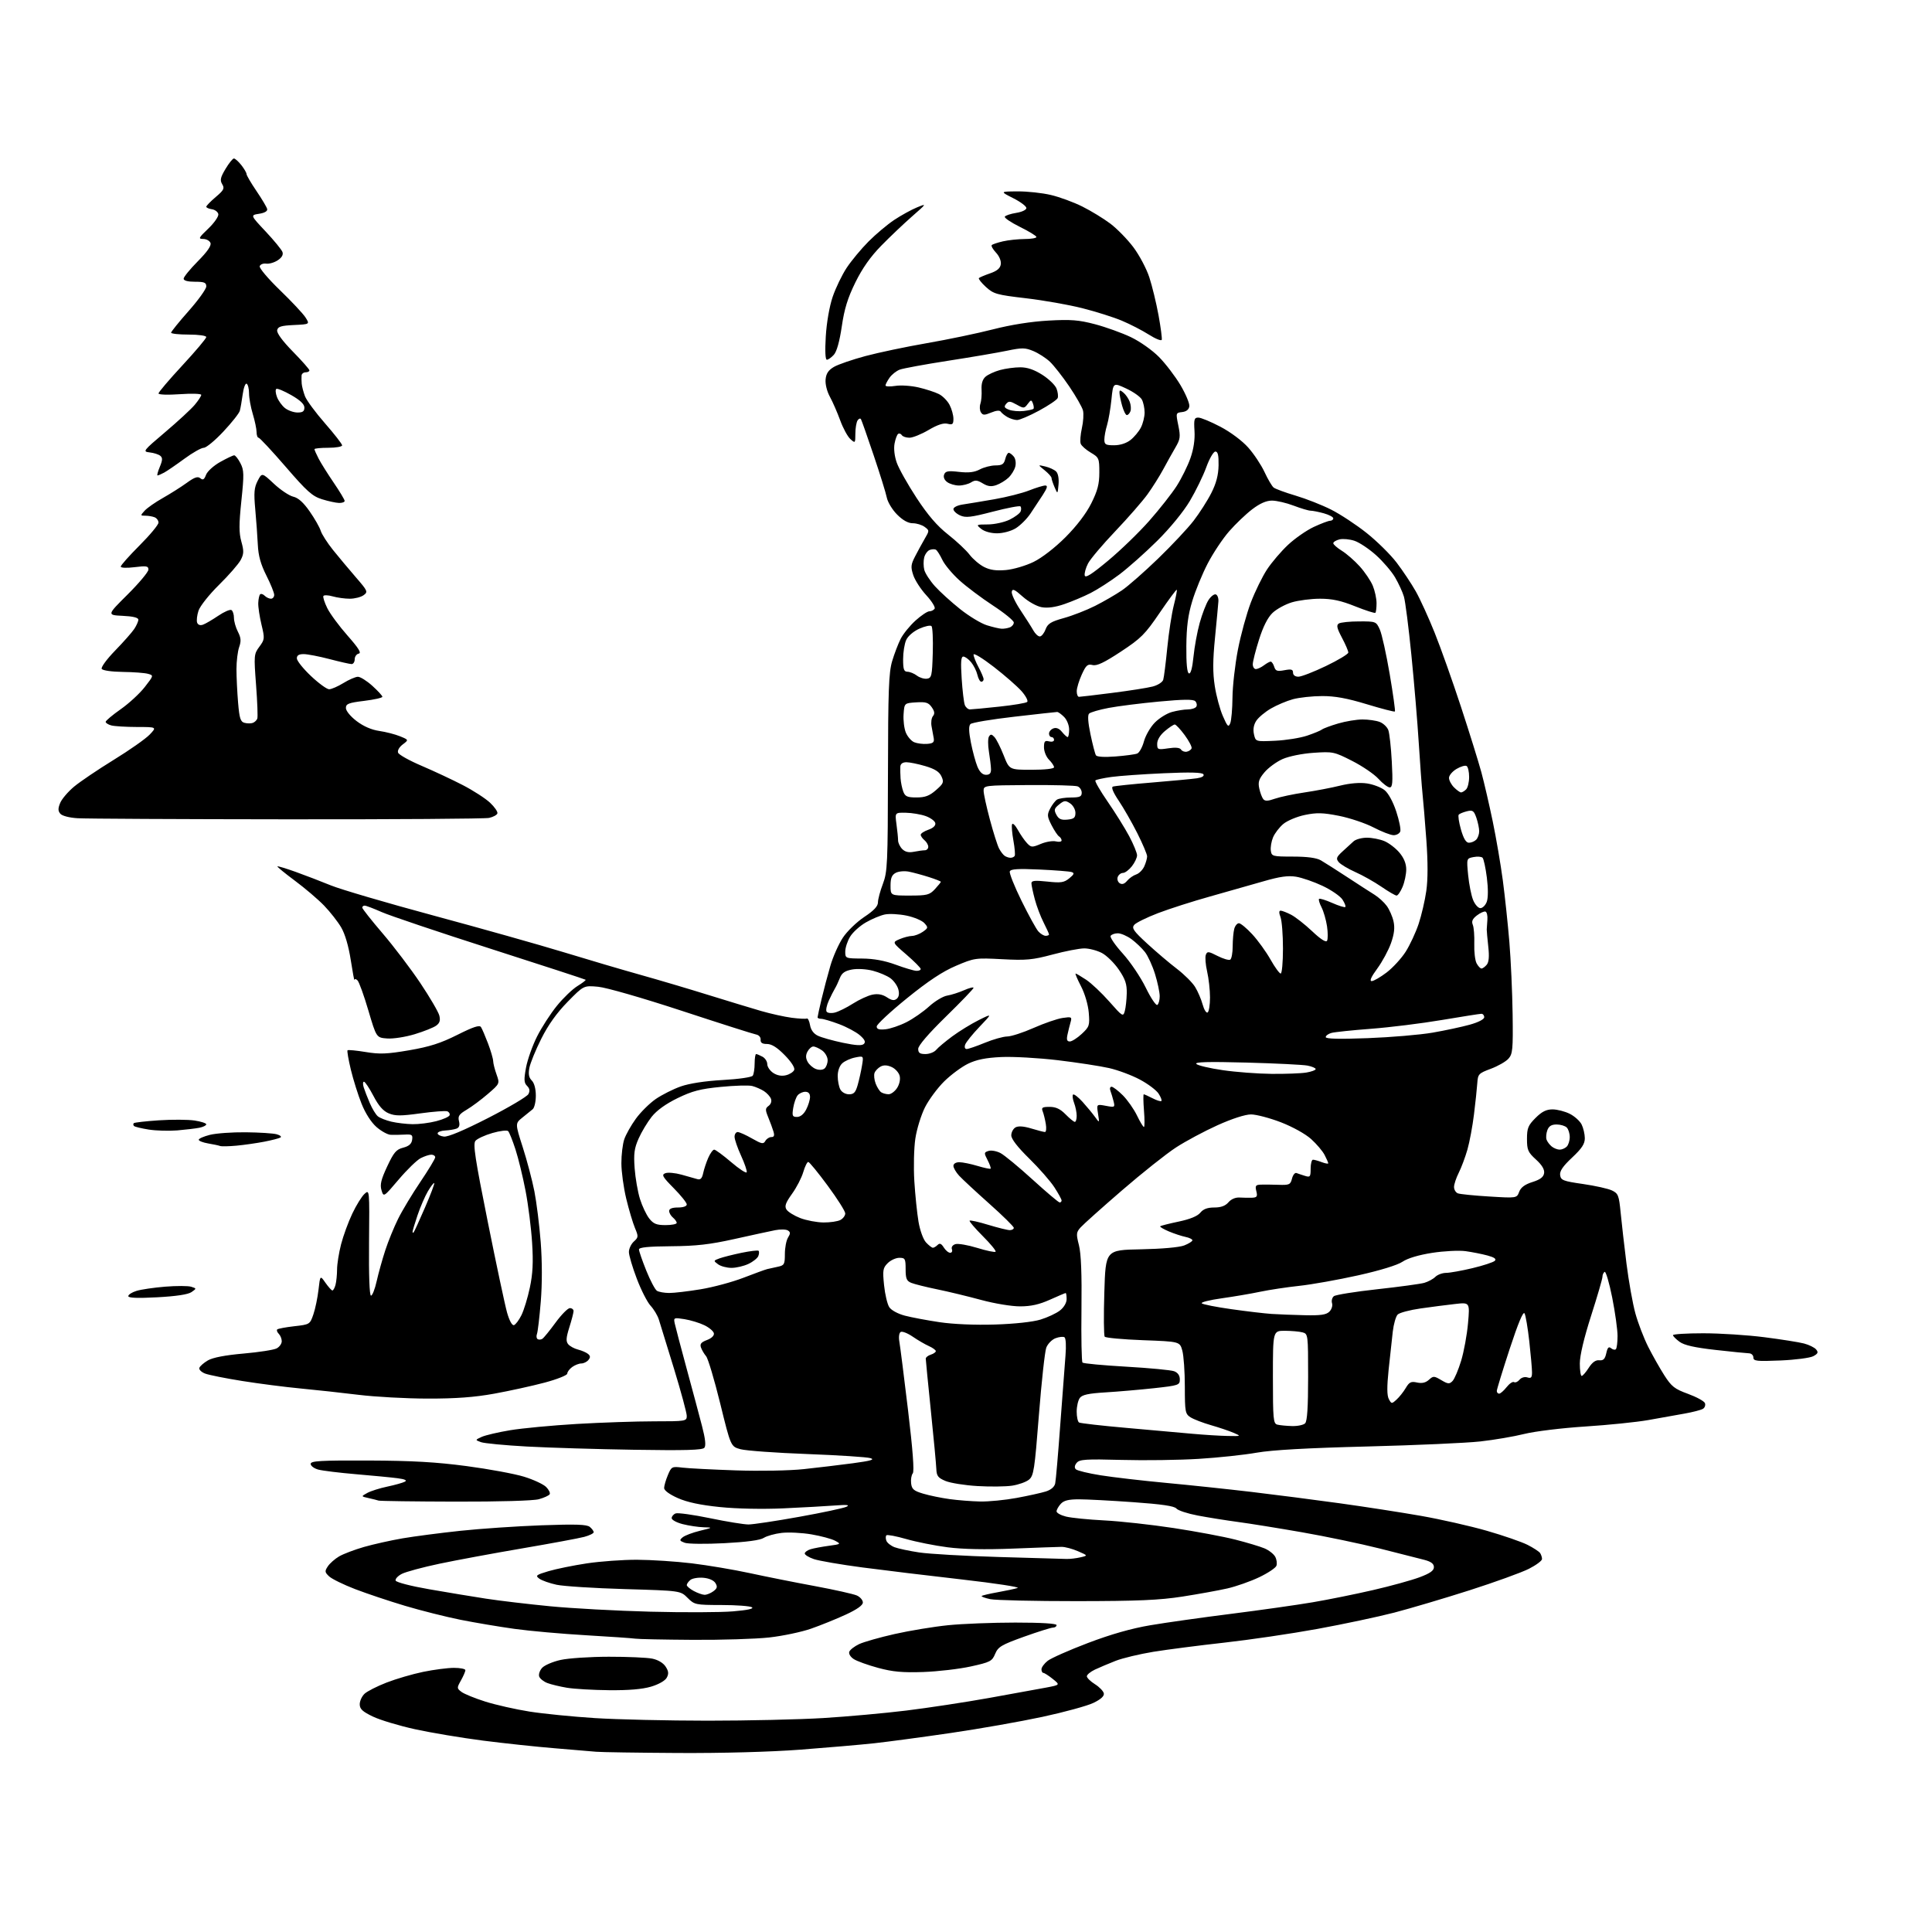 <?xml version="1.0" encoding="UTF-8" standalone="no"?>
<svg 
  version="1.1" 
  xmlns="http://www.w3.org/2000/svg" 
  xmlns:xlink="http://www.w3.org/1999/xlink" 
  xmlns:svg="http://www.w3.org/2000/svg"
  xmlns:rdf="http://www.w3.org/1999/02/22-rdf-syntax-ns#"
  xmlns:cc="http://creativecommons.org/ns#"
  xmlns:dc="http://purl.org/dc/elements/1.1/"
  viewBox="0 0 768 768"
  width="768"
  height="768"
>
<style>svg {background-color: white; }</style>"
<path stroke="none" fill="black" fill-rule="evenodd" d="M269.50,696.84C253.55,696.75 238.93,696.53 237.00,696.35C235.07,696.16 227.65,695.54 220.50,694.96C213.35,694.38 200.53,693.01 192.00,691.92C183.47,690.82 171.32,688.79 165.00,687.40C158.68,686.02 151.14,683.75 148.25,682.37C144.08,680.37 143.00,679.36 143.00,677.47C143.00,676.15 143.87,674.27 144.93,673.28C145.99,672.30 149.92,670.30 153.68,668.84C157.43,667.38 163.97,665.47 168.21,664.59C172.45,663.72 177.96,663.00 180.46,663.00C182.96,663.00 185.00,663.41 185.00,663.92C185.00,664.42 184.21,666.25 183.25,667.97C181.56,670.99 181.57,671.15 183.48,672.58C184.57,673.39 188.85,675.13 192.98,676.43C197.12,677.73 205.00,679.51 210.50,680.38C216.00,681.25 227.70,682.41 236.50,682.97C245.30,683.53 265.45,683.99 281.29,684.00C297.12,684.00 317.82,683.53 327.29,682.95C336.75,682.37 351.56,681.04 360.20,679.98C368.83,678.92 383.68,676.67 393.20,674.96C402.71,673.26 412.96,671.39 415.97,670.82C421.44,669.77 421.44,669.77 418.47,667.39C416.84,666.08 415.16,665.01 414.75,665.00C414.34,665.00 414.00,664.36 414.00,663.57C414.00,662.79 415.11,661.27 416.47,660.20C417.82,659.14 425.04,655.94 432.50,653.11C441.61,649.65 449.75,647.33 457.28,646.06C463.45,645.01 477.95,642.96 489.50,641.51C501.05,640.05 515.59,637.99 521.81,636.93C528.03,635.88 538.85,633.69 545.85,632.07C552.85,630.46 561.14,628.17 564.29,626.99C568.47,625.43 570.00,624.35 570.00,622.97C570.00,621.63 568.91,620.79 566.25,620.08C564.19,619.53 556.20,617.50 548.50,615.57C540.80,613.63 526.85,610.72 517.50,609.09C508.15,607.46 496.68,605.61 492.00,604.99C487.32,604.36 480.18,603.22 476.13,602.45C472.07,601.68 468.25,600.43 467.63,599.66C466.83,598.68 461.80,597.94 450.50,597.14C441.70,596.51 431.98,596.00 428.90,596.00C424.76,596.00 422.88,596.47 421.65,597.83C420.74,598.83 420.00,600.17 420.00,600.79C420.00,601.41 421.69,602.35 423.75,602.86C425.81,603.38 432.68,604.07 439.00,604.39C445.32,604.71 457.74,606.08 466.60,607.43C475.45,608.78 486.46,610.84 491.06,612.02C495.66,613.19 500.87,614.75 502.63,615.49C504.40,616.23 506.32,617.74 506.92,618.84C507.51,619.95 507.72,621.56 507.39,622.43C507.06,623.29 503.98,625.34 500.54,626.98C497.11,628.62 491.42,630.62 487.90,631.43C484.38,632.23 476.32,633.69 470.00,634.67C460.88,636.09 452.19,636.46 428.00,636.48C411.23,636.49 395.77,636.13 393.65,635.69C391.53,635.24 389.99,634.67 390.24,634.43C390.48,634.19 393.34,633.52 396.59,632.94C399.84,632.36 403.40,631.60 404.50,631.25C405.60,630.90 395.70,629.39 382.50,627.88C369.30,626.38 351.47,624.22 342.88,623.09C334.29,621.96 325.59,620.46 323.54,619.77C321.48,619.07 319.85,618.05 319.90,617.50C319.96,616.95 321.01,616.20 322.25,615.83C323.49,615.46 326.74,614.85 329.47,614.48C334.31,613.83 334.38,613.77 331.97,612.47C330.61,611.73 326.39,610.59 322.58,609.94C318.77,609.29 313.43,609.03 310.70,609.35C307.98,609.67 304.79,610.57 303.61,611.33C302.22,612.25 296.79,612.98 287.99,613.44C280.57,613.83 273.45,613.76 272.16,613.27C270.09,612.49 270.00,612.24 271.39,611.09C272.25,610.38 275.32,609.22 278.23,608.51C283.42,607.24 283.44,607.22 279.69,607.11C277.60,607.05 273.89,606.50 271.44,605.88C269.00,605.27 267.00,604.19 267.00,603.49C267.00,602.79 267.71,601.94 268.58,601.61C269.44,601.28 275.58,602.13 282.21,603.50C288.84,604.88 295.73,606.00 297.53,606.00C299.32,606.00 308.38,604.64 317.65,602.97C326.92,601.31 335.40,599.50 336.50,598.95C337.95,598.23 336.71,598.09 332.00,598.45C328.43,598.72 319.20,599.24 311.50,599.59C303.14,599.97 292.95,599.77 286.21,599.08C278.44,598.29 273.21,597.18 269.46,595.52C266.15,594.06 264.00,592.48 264.00,591.52C264.00,590.65 264.66,588.35 265.48,586.40C266.90,582.99 267.10,582.89 271.23,583.40C273.58,583.69 283.15,584.18 292.50,584.50C302.11,584.82 313.84,584.61 319.50,584.00C325.00,583.42 333.77,582.36 339.00,581.67C346.20,580.70 347.90,580.21 346.00,579.63C344.62,579.20 333.32,578.47 320.89,578.00C308.45,577.54 296.52,576.67 294.39,576.09C290.50,575.03 290.50,575.03 286.29,557.88C283.97,548.45 281.45,540.01 280.69,539.12C279.93,538.23 279.01,536.67 278.65,535.66C278.15,534.25 278.70,533.56 281.03,532.68C282.85,532.00 283.95,530.93 283.78,530.02C283.63,529.18 281.93,527.73 280.00,526.80C278.07,525.86 274.52,524.78 272.10,524.39C267.85,523.72 267.73,523.77 268.22,526.10C268.50,527.42 270.63,535.48 272.94,544.00C275.26,552.52 278.02,562.83 279.07,566.90C280.39,571.97 280.68,574.68 279.99,575.52C279.22,576.43 272.44,576.63 252.24,576.31C237.53,576.08 218.30,575.50 209.50,575.02C200.70,574.54 192.45,573.75 191.17,573.27C188.84,572.40 188.84,572.40 191.49,571.18C192.96,570.52 198.06,569.32 202.83,568.53C207.60,567.74 219.50,566.62 229.28,566.04C239.06,565.47 252.90,565.00 260.03,565.00C272.63,565.00 273.00,564.94 273.00,562.85C273.00,561.67 270.72,553.23 267.93,544.10C265.14,534.97 262.43,526.16 261.90,524.53C261.38,522.89 259.89,520.42 258.60,519.03C257.31,517.64 254.84,512.80 253.13,508.28C251.41,503.76 250.00,498.99 250.00,497.69C250.00,496.38 250.88,494.51 251.96,493.53C253.80,491.87 253.83,491.53 252.40,488.13C251.56,486.13 250.00,480.90 248.94,476.50C247.88,472.10 247.01,465.75 247.01,462.40C247.00,459.04 247.52,454.77 248.15,452.90C248.78,451.03 250.85,447.35 252.75,444.73C254.65,442.10 258.22,438.57 260.68,436.87C263.15,435.18 267.62,432.93 270.63,431.87C274.05,430.67 280.29,429.71 287.30,429.32C293.62,428.97 298.82,428.22 299.23,427.60C299.64,426.99 299.98,424.81 299.98,422.75C299.99,420.69 300.25,419.00 300.57,419.00C300.88,419.00 302.00,419.47 303.07,420.04C304.13,420.60 305.00,421.94 305.00,423.01C305.00,424.08 306.08,425.66 307.39,426.52C308.95,427.54 310.73,427.86 312.47,427.42C313.95,427.05 315.41,426.09 315.72,425.30C316.05,424.44 314.52,422.06 311.93,419.43C308.93,416.37 306.75,415.00 304.90,415.00C302.99,415.00 302.26,414.51 302.36,413.29C302.44,412.30 301.66,411.42 300.50,411.21C299.40,411.01 286.12,406.78 271.00,401.81C255.38,396.68 241.02,392.55 237.77,392.25C232.03,391.73 232.03,391.73 225.63,398.25C221.31,402.67 217.92,407.41 215.16,412.93C212.91,417.41 210.79,422.62 210.43,424.51C209.97,426.98 210.24,428.38 211.40,429.54C212.38,430.52 213.00,432.84 213.00,435.53C213.00,437.95 212.44,440.38 211.75,440.94C211.06,441.49 209.21,442.99 207.64,444.27C204.77,446.59 204.77,446.59 207.81,456.07C209.48,461.28 211.56,469.14 212.42,473.52C213.28,477.91 214.42,487.02 214.94,493.76C215.53,501.38 215.54,510.32 214.97,517.37C214.46,523.62 213.78,529.41 213.45,530.26C213.13,531.11 213.25,532.04 213.73,532.33C214.21,532.63 215.06,532.56 215.62,532.18C216.18,531.81 218.54,528.91 220.85,525.75C223.17,522.59 225.72,520.00 226.53,520.00C227.34,520.00 228.00,520.52 228.00,521.16C228.00,521.80 227.25,524.70 226.33,527.61C225.02,531.78 224.92,533.20 225.87,534.35C226.54,535.15 228.30,536.11 229.79,536.48C231.27,536.86 233.06,537.63 233.76,538.21C234.71,539.00 234.74,539.60 233.89,540.63C233.27,541.38 232.00,542.00 231.07,542.00C230.14,542.00 228.51,542.64 227.44,543.42C226.37,544.20 225.50,545.37 225.50,546.03C225.50,546.68 221.45,548.29 216.50,549.61C211.55,550.93 202.55,552.90 196.50,554.00C188.54,555.44 181.21,555.98 170.00,555.96C161.47,555.95 149.10,555.27 142.50,554.46C135.90,553.65 125.55,552.52 119.50,551.95C113.45,551.38 103.05,550.04 96.38,548.98C89.71,547.92 83.04,546.59 81.55,546.02C80.06,545.45 79.02,544.43 79.25,543.75C79.48,543.07 81.00,541.74 82.64,540.78C84.58,539.65 89.50,538.70 96.80,538.06C102.95,537.52 108.89,536.60 109.99,536.00C111.10,535.41 112.00,534.14 112.00,533.16C112.00,532.19 111.47,530.87 110.82,530.22C110.17,529.57 109.89,528.78 110.20,528.47C110.51,528.16 113.56,527.59 116.98,527.20C123.13,526.51 123.20,526.46 124.57,522.50C125.33,520.30 126.24,515.89 126.61,512.70C127.27,506.91 127.27,506.91 129.38,509.94C130.55,511.60 131.79,512.97 132.13,512.98C132.48,512.99 133.04,511.99 133.37,510.75C133.70,509.51 133.98,506.76 133.99,504.64C133.99,502.52 134.71,498.02 135.58,494.64C136.45,491.26 138.46,485.77 140.04,482.44C141.62,479.11 143.81,475.57 144.91,474.58C146.89,472.79 146.90,472.88 146.70,493.88C146.58,506.89 146.87,514.99 147.47,515.03C148.00,515.07 149.02,512.49 149.73,509.30C150.45,506.11 151.99,500.57 153.16,497.00C154.32,493.43 156.62,487.80 158.26,484.50C159.89,481.20 163.88,474.58 167.12,469.79C170.35,465.00 173.00,460.62 173.00,460.04C173.00,459.47 172.30,459.00 171.45,459.00C170.60,459.00 168.69,459.63 167.20,460.40C165.72,461.17 161.80,464.97 158.50,468.86C152.50,475.93 152.50,475.93 151.65,473.13C150.99,470.92 151.46,468.93 153.91,463.69C156.54,458.07 157.51,456.93 160.26,456.22C162.55,455.63 163.60,454.71 163.83,453.11C164.12,451.10 163.77,450.85 160.83,451.02C159.00,451.12 156.50,451.16 155.28,451.10C154.07,451.05 151.52,449.64 149.63,447.98C147.55,446.15 145.22,442.52 143.72,438.73C142.35,435.31 140.44,429.23 139.47,425.22C138.51,421.22 137.91,417.75 138.15,417.51C138.40,417.27 141.63,417.58 145.34,418.19C150.96,419.12 153.84,419.01 162.65,417.50C170.80,416.10 175.17,414.70 181.81,411.37C188.14,408.19 190.62,407.38 191.20,408.28C191.64,408.95 192.89,411.88 194.00,414.79C195.10,417.70 196.02,420.85 196.04,421.79C196.07,422.73 196.67,425.14 197.39,427.13C198.68,430.77 198.68,430.77 193.92,434.87C191.30,437.13 187.52,439.94 185.51,441.13C182.49,442.91 181.96,443.70 182.45,445.66C182.86,447.30 182.56,448.23 181.49,448.64C180.64,448.97 178.60,449.30 176.96,449.39C175.32,449.47 173.97,449.98 173.96,450.52C173.95,451.06 175.07,451.64 176.45,451.81C178.06,452.02 184.35,449.37 194.02,444.43C202.30,440.19 209.51,435.92 210.04,434.93C210.72,433.65 210.57,432.71 209.52,431.66C208.29,430.43 208.22,429.19 209.10,424.39C209.69,421.21 211.67,415.63 213.50,412.00C215.33,408.37 218.88,402.88 221.39,399.80C223.90,396.71 227.56,393.20 229.53,391.98C231.50,390.77 232.97,389.64 232.80,389.47C232.64,389.30 215.62,383.76 195.00,377.14C174.38,370.53 154.90,363.97 151.72,362.56C148.54,361.15 145.51,360.00 144.97,360.00C144.44,360.00 144.00,360.35 144.00,360.79C144.00,361.22 147.64,365.83 152.10,371.04C156.55,376.24 163.30,385.13 167.09,390.79C170.88,396.45 174.28,402.26 174.64,403.70C175.12,405.63 174.80,406.68 173.40,407.70C172.35,408.47 168.51,410.00 164.86,411.11C161.21,412.22 156.29,412.99 153.93,412.81C149.63,412.50 149.63,412.50 146.43,401.67C144.68,395.71 142.74,390.34 142.12,389.72C141.50,389.10 140.96,389.03 140.90,389.55C140.85,390.07 140.19,386.51 139.43,381.63C138.56,376.05 137.14,371.22 135.61,368.63C134.27,366.36 131.23,362.47 128.84,360.00C126.45,357.52 121.23,353.07 117.23,350.10C113.24,347.13 110.10,344.56 110.27,344.40C110.44,344.23 113.71,345.22 117.54,346.59C121.37,347.96 127.65,350.38 131.50,351.95C135.35,353.53 153.80,358.95 172.50,363.99C191.20,369.03 214.38,375.57 224.00,378.50C233.62,381.44 247.35,385.49 254.50,387.49C261.65,389.49 273.80,393.09 281.50,395.49C289.20,397.88 298.65,400.75 302.50,401.87C306.35,402.99 311.85,404.20 314.73,404.58C317.61,404.95 320.31,405.08 320.72,404.88C321.14,404.67 321.71,405.85 322.00,407.49C322.33,409.42 323.44,410.92 325.11,411.72C326.53,412.41 330.99,413.66 335.02,414.51C340.32,415.62 342.65,415.74 343.43,414.95C344.20,414.17 343.73,413.20 341.80,411.52C340.31,410.23 336.58,408.24 333.51,407.09C330.44,405.94 327.27,405.00 326.46,405.00C325.66,405.00 325.00,404.74 325.00,404.41C325.00,404.09 325.71,400.83 326.58,397.16C327.45,393.50 329.03,387.54 330.09,383.91C331.14,380.29 333.38,375.26 335.06,372.73C336.73,370.19 340.56,366.50 343.55,364.51C347.40,361.96 349.00,360.25 349.00,358.70C349.00,357.49 349.88,354.19 350.96,351.36C352.77,346.58 352.92,343.40 352.98,307.22C353.03,274.63 353.30,267.34 354.63,262.86C355.51,259.91 357.04,255.89 358.04,253.93C359.04,251.97 361.69,248.71 363.93,246.68C366.17,244.66 368.65,243.00 369.44,243.00C370.23,243.00 371.17,242.53 371.53,241.96C371.88,241.38 370.39,238.98 368.22,236.62C366.04,234.26 363.72,230.67 363.04,228.63C361.98,225.42 362.08,224.44 363.74,221.22C364.79,219.17 366.52,216.02 367.57,214.20C369.48,210.94 369.48,210.88 367.56,209.45C366.49,208.65 364.37,208.00 362.84,208.00C361.01,208.00 358.89,206.83 356.63,204.56C354.73,202.67 352.89,199.63 352.52,197.81C352.16,195.99 349.81,188.43 347.30,181.00C344.80,173.57 342.52,167.11 342.25,166.64C341.97,166.17 341.36,166.40 340.89,167.14C340.42,167.89 340.02,170.26 340.02,172.40C340.00,176.23 339.96,176.27 338.02,174.52C336.93,173.53 335.12,170.20 334.00,167.11C332.87,164.03 331.04,159.81 329.91,157.75C328.72,155.57 328.00,152.67 328.19,150.80C328.41,148.47 329.32,147.12 331.52,145.84C333.18,144.87 338.81,142.94 344.02,141.54C349.23,140.14 360.25,137.83 368.50,136.40C376.75,134.97 388.56,132.51 394.75,130.92C401.87,129.09 409.94,127.82 416.75,127.44C425.72,126.94 428.79,127.18 435.30,128.89C439.58,130.02 445.99,132.33 449.54,134.02C453.16,135.75 458.06,139.21 460.74,141.93C463.36,144.59 467.20,149.63 469.28,153.13C471.35,156.64 472.93,160.40 472.78,161.50C472.60,162.81 471.61,163.60 469.93,163.80C467.40,164.09 467.38,164.16 468.40,169.13C469.31,173.58 469.18,174.59 467.28,177.83C466.10,179.85 463.92,183.75 462.44,186.50C460.96,189.25 458.13,193.75 456.15,196.50C454.16,199.25 448.40,205.85 443.34,211.17C438.28,216.49 433.40,222.25 432.51,223.99C431.61,225.72 431.02,227.86 431.19,228.74C431.42,229.92 433.92,228.34 440.50,222.86C445.45,218.74 452.82,211.61 456.87,207.01C460.93,202.41 465.83,196.18 467.76,193.17C469.68,190.15 472.14,185.19 473.21,182.14C474.48,178.53 475.05,174.74 474.83,171.29C474.54,166.68 474.74,166.00 476.35,166.00C477.37,166.00 481.33,167.64 485.15,169.65C489.16,171.75 493.82,175.24 496.18,177.90C498.44,180.43 501.35,184.82 502.67,187.65C503.98,190.48 505.61,193.25 506.28,193.80C506.95,194.34 510.88,195.79 515.00,197.01C519.12,198.23 525.48,200.73 529.11,202.56C532.75,204.39 539.11,208.57 543.24,211.86C547.37,215.14 552.75,220.45 555.19,223.66C557.64,226.87 561.05,232.00 562.78,235.05C564.51,238.10 567.90,245.53 570.31,251.55C572.73,257.57 577.43,270.82 580.77,281.00C584.11,291.18 587.75,302.88 588.87,307.00C589.98,311.12 592.01,319.90 593.38,326.50C594.75,333.10 596.56,343.68 597.40,350.00C598.23,356.32 599.41,367.35 600.00,374.50C600.59,381.65 601.17,394.54 601.29,403.13C601.48,417.23 601.31,418.98 599.61,420.87C598.57,422.02 595.42,423.82 592.61,424.86C587.76,426.67 587.49,426.96 587.24,430.63C587.10,432.76 586.51,438.32 585.93,443.00C585.36,447.68 584.18,453.98 583.32,457.00C582.45,460.02 580.90,464.17 579.87,466.21C578.84,468.25 578.00,470.79 578.00,471.85C578.00,472.92 578.69,474.05 579.54,474.38C580.39,474.70 586.00,475.27 592.01,475.63C602.94,476.30 602.94,476.30 603.90,473.76C604.57,472.00 606.17,470.82 609.18,469.87C612.31,468.88 613.58,467.90 613.81,466.33C614.02,464.87 612.95,463.09 610.56,460.92C607.40,458.04 607.00,457.13 607.00,452.74C607.00,448.46 607.45,447.35 610.40,444.40C612.91,441.89 614.67,441.00 617.15,441.00C618.99,441.00 622.07,441.79 623.99,442.75C625.90,443.71 628.03,445.62 628.72,447.00C629.41,448.38 629.98,450.83 629.99,452.45C630.00,454.71 628.82,456.51 624.93,460.16C621.24,463.62 619.94,465.54 620.18,467.16C620.47,469.17 621.41,469.53 629.29,470.66C634.12,471.36 639.30,472.51 640.79,473.23C643.26,474.41 643.56,475.18 644.23,482.01C644.63,486.13 645.67,495.26 646.55,502.30C647.44,509.34 649.03,518.27 650.10,522.13C651.17,526.00 653.45,531.93 655.16,535.33C656.87,538.72 659.76,543.83 661.57,546.67C664.46,551.19 665.66,552.13 671.04,554.09C674.42,555.33 677.44,556.98 677.74,557.77C678.04,558.56 677.69,559.58 676.95,560.03C676.21,560.49 672.88,561.35 669.55,561.94C666.22,562.54 659.74,563.69 655.15,564.51C650.56,565.32 639.31,566.47 630.15,567.06C620.95,567.65 610.14,568.97 606.00,570.00C601.88,571.03 594.00,572.38 588.50,572.99C583.00,573.61 562.75,574.51 543.50,575.00C519.65,575.60 505.63,576.39 499.50,577.47C494.55,578.35 484.20,579.45 476.50,579.92C468.80,580.40 455.04,580.59 445.91,580.34C431.60,579.96 429.15,580.12 428.01,581.49C427.15,582.53 427.03,583.43 427.66,584.06C428.20,584.60 432.66,585.68 437.57,586.46C442.48,587.24 454.15,588.60 463.50,589.47C472.85,590.34 488.15,591.96 497.50,593.06C506.85,594.17 522.60,596.20 532.50,597.57C542.40,598.94 556.94,601.19 564.81,602.57C572.67,603.95 584.48,606.62 591.04,608.51C597.61,610.40 604.89,612.92 607.24,614.11C609.58,615.30 611.83,616.77 612.23,617.38C612.64,618.00 612.98,619.05 612.98,619.73C612.99,620.41 610.64,622.16 607.75,623.63C604.86,625.09 594.29,628.92 584.27,632.13C574.24,635.34 560.74,639.34 554.27,641.03C547.79,642.71 534.04,645.63 523.70,647.52C513.36,649.41 496.71,651.86 486.70,652.97C476.69,654.08 464.00,655.72 458.50,656.61C453.00,657.51 446.25,659.13 443.50,660.20C440.75,661.28 437.04,662.85 435.25,663.69C433.46,664.54 432.02,665.74 432.04,666.36C432.06,666.99 433.52,668.41 435.28,669.51C437.04,670.62 438.62,672.26 438.79,673.15C439.00,674.23 437.62,675.49 434.67,676.92C432.24,678.10 423.10,680.60 414.37,682.48C405.64,684.35 389.27,687.24 378.00,688.88C366.73,690.53 353.06,692.36 347.64,692.96C342.21,693.55 328.94,694.70 318.14,695.52C306.14,696.42 287.21,696.94 269.50,696.84zM242.07,671.88C235.71,671.82 228.20,671.38 225.39,670.91C222.58,670.44 219.08,669.60 217.61,669.04C216.15,668.49 214.68,667.33 214.35,666.48C214.03,665.62 214.54,664.06 215.49,663.01C216.44,661.96 219.76,660.53 222.86,659.85C225.96,659.16 234.57,658.59 242.00,658.58C249.43,658.57 257.19,658.91 259.26,659.33C261.54,659.79 263.63,661.03 264.58,662.48C265.78,664.31 265.89,665.34 265.05,666.90C264.41,668.10 261.86,669.56 258.80,670.47C255.32,671.50 249.86,671.96 242.07,671.88zM367.00,664.65C358.77,664.93 354.89,664.58 349.08,663.01C344.99,661.90 340.62,660.33 339.36,659.50C338.05,658.64 337.30,657.38 337.61,656.58C337.91,655.79 339.66,654.44 341.51,653.56C343.36,652.69 349.73,650.88 355.68,649.54C361.63,648.20 371.16,646.63 376.86,646.05C382.55,645.47 394.59,645.00 403.61,645.00C413.87,645.00 420.00,645.37 420.00,646.00C420.00,646.55 419.36,647.00 418.57,647.00C417.79,647.00 412.60,648.64 407.03,650.63C398.06,653.86 396.77,654.63 395.59,657.43C394.37,660.37 393.65,660.74 385.88,662.45C381.27,663.46 372.77,664.45 367.00,664.65zM275.29,651.86C263.86,651.79 253.60,651.58 252.50,651.39C251.40,651.21 242.62,650.60 233.00,650.04C223.38,649.49 210.55,648.34 204.50,647.50C198.45,646.66 188.78,645.03 183.01,643.88C177.24,642.72 167.34,640.23 161.01,638.34C154.68,636.45 145.75,633.46 141.17,631.70C136.59,629.94 131.95,627.67 130.86,626.66C129.09,625.01 129.03,624.58 130.31,622.66C131.09,621.47 133.11,619.69 134.79,618.70C136.48,617.71 140.93,616.02 144.68,614.94C148.43,613.87 155.32,612.33 160.00,611.52C164.68,610.72 175.03,609.37 183.00,608.52C190.97,607.67 205.47,606.69 215.21,606.33C228.89,605.84 233.27,605.98 234.46,606.97C235.31,607.67 236.00,608.62 236.00,609.08C236.00,609.55 234.31,610.37 232.25,610.93C230.19,611.48 219.10,613.54 207.62,615.50C196.13,617.46 181.30,620.21 174.66,621.61C168.02,623.01 161.30,624.83 159.73,625.64C158.16,626.45 157.05,627.65 157.27,628.31C157.49,628.98 163.32,630.49 170.58,631.75C177.69,632.99 187.88,634.68 193.23,635.50C198.58,636.32 210.05,637.68 218.73,638.52C227.40,639.36 245.30,640.33 258.50,640.67C271.70,641.01 286.50,640.96 291.39,640.54C297.17,640.06 299.80,639.49 298.89,638.91C298.13,638.43 292.70,638.02 286.83,638.02C276.45,638.00 276.08,637.92 273.32,635.17C270.49,632.33 270.49,632.33 248.41,631.69C236.26,631.34 224.05,630.56 221.27,629.97C218.49,629.37 215.40,628.28 214.39,627.54C212.74,626.33 213.08,626.05 218.03,624.57C221.04,623.68 227.88,622.28 233.24,621.47C238.60,620.66 247.60,620.01 253.24,620.03C258.88,620.05 268.68,620.69 275.00,621.45C281.32,622.22 291.68,623.96 298.00,625.33C304.32,626.70 315.97,629.03 323.88,630.49C331.79,631.96 339.33,633.65 340.63,634.24C341.94,634.84 343.00,636.08 343.00,637.01C343.00,638.13 340.67,639.78 336.16,641.86C332.39,643.59 326.21,646.10 322.41,647.42C318.61,648.75 311.13,650.32 305.79,650.92C300.45,651.51 286.72,651.94 275.29,651.86zM280.06,633.96C280.92,633.98 282.49,633.35 283.56,632.56C285.11,631.41 285.28,630.75 284.40,629.31C283.73,628.21 281.84,627.38 279.58,627.19C277.53,627.01 275.22,627.41 274.43,628.06C273.64,628.71 273.00,629.63 273.00,630.09C273.00,630.56 274.24,631.61 275.75,632.43C277.26,633.25 279.20,633.94 280.06,633.96zM424.00,619.71C425.38,619.74 427.85,619.45 429.50,619.06C432.50,618.37 432.50,618.37 428.50,616.63C426.30,615.67 423.38,614.89 422.00,614.90C420.62,614.91 411.93,615.22 402.68,615.59C391.58,616.03 382.73,615.86 376.68,615.07C371.63,614.42 364.23,612.94 360.23,611.79C356.24,610.64 352.69,609.97 352.36,610.31C352.03,610.64 352.02,611.61 352.35,612.47C352.68,613.33 354.14,614.48 355.59,615.04C357.05,615.59 361.45,616.53 365.37,617.12C369.29,617.72 383.52,618.53 397.00,618.93C410.48,619.33 422.62,619.69 424.00,619.71zM181.00,596.92C164.78,596.88 151.05,596.69 150.50,596.51C149.95,596.33 148.15,595.87 146.50,595.51C143.50,594.84 143.50,594.84 146.00,593.47C147.38,592.71 150.97,591.57 154.00,590.94C157.03,590.30 160.16,589.42 160.96,588.98C161.94,588.45 160.95,588.00 157.96,587.61C155.51,587.29 148.10,586.58 141.50,586.02C134.90,585.46 128.15,584.63 126.50,584.18C124.85,583.73 123.50,582.71 123.50,581.93C123.50,580.73 127.20,580.51 146.50,580.58C163.90,580.65 173.40,581.19 185.53,582.80C194.34,583.97 204.61,585.87 208.33,587.02C212.06,588.17 216.01,590.01 217.09,591.09C218.18,592.18 218.82,593.49 218.50,594.00C218.19,594.51 216.26,595.39 214.21,595.96C212.02,596.57 198.44,596.96 181.00,596.92zM389.64,596.87C393.02,596.94 399.54,596.30 404.14,595.45C408.74,594.60 413.96,593.44 415.75,592.88C417.81,592.22 419.17,591.05 419.46,589.67C419.72,588.48 420.62,578.05 421.46,566.50C422.31,554.95 423.25,542.50 423.55,538.84C423.87,534.99 423.70,531.93 423.14,531.58C422.60,531.25 421.00,531.43 419.57,531.97C418.13,532.52 416.49,534.21 415.91,535.72C415.34,537.24 414.02,549.29 412.98,562.49C411.26,584.40 410.92,586.65 409.01,588.20C407.86,589.13 404.84,590.20 402.30,590.58C399.76,590.96 393.56,591.03 388.53,590.73C383.49,590.43 377.79,589.52 375.85,588.71C372.87,587.46 372.31,586.73 372.20,583.87C372.13,582.02 371.15,571.62 370.03,560.77C368.92,549.92 368.00,540.62 368.00,540.09C368.00,539.56 368.90,538.85 370.00,538.50C371.10,538.15 372.00,537.52 372.00,537.09C372.00,536.67 370.76,535.77 369.25,535.09C367.74,534.42 364.84,532.73 362.81,531.34C360.78,529.95 358.63,529.11 358.03,529.48C357.40,529.87 357.18,531.50 357.51,533.33C357.82,535.07 359.37,547.30 360.95,560.50C362.86,576.44 363.49,584.90 362.84,585.69C362.30,586.34 362.00,588.13 362.18,589.65C362.45,591.98 363.23,592.64 367.00,593.76C369.48,594.50 374.20,595.47 377.50,595.92C380.80,596.38 386.26,596.80 389.64,596.87zM488.00,570.82C493.43,570.92 493.46,570.90 490.42,569.58C488.73,568.85 484.68,567.48 481.42,566.54C478.17,565.61 474.49,564.19 473.25,563.40C471.15,562.05 471.00,561.25 470.99,551.23C470.99,545.33 470.54,538.88 469.99,536.90C468.99,533.29 468.99,533.29 454.39,532.75C446.37,532.45 439.50,531.82 439.14,531.35C438.77,530.88 438.70,522.94 438.99,513.69C439.50,496.89 439.50,496.89 453.50,496.62C461.84,496.46 468.81,495.84 470.75,495.08C472.54,494.38 474.00,493.45 474.00,493.03C474.00,492.60 472.76,492.00 471.25,491.69C469.74,491.38 466.76,490.40 464.64,489.51C462.52,488.61 460.97,487.70 461.20,487.47C461.43,487.24 464.73,486.40 468.54,485.60C473.07,484.65 476.04,483.43 477.14,482.07C478.32,480.62 479.98,480.00 482.69,480.00C485.36,480.00 487.10,479.36 488.33,477.93C489.42,476.66 491.14,475.93 492.80,476.04C494.29,476.13 496.52,476.16 497.77,476.11C499.67,476.02 499.94,475.60 499.41,473.50C498.88,471.38 499.14,470.99 501.14,470.91C502.44,470.86 505.62,470.89 508.21,470.98C512.53,471.13 512.98,470.92 513.59,468.51C513.95,467.07 514.75,466.07 515.37,466.30C515.99,466.54 517.51,467.04 518.75,467.43C520.79,468.07 521.00,467.81 521.00,464.57C521.00,462.61 521.42,461.00 521.93,461.00C522.45,461.00 524.02,461.44 525.43,461.98C526.85,462.51 528.00,462.71 528.00,462.43C528.00,462.14 527.35,460.65 526.56,459.13C525.78,457.60 523.36,454.75 521.20,452.80C518.93,450.75 513.84,447.93 509.17,446.12C504.71,444.41 499.36,443.00 497.28,443.00C494.98,443.01 489.78,444.69 484.00,447.29C478.77,449.65 471.35,453.62 467.50,456.12C463.65,458.62 453.98,466.30 446.00,473.20C438.02,480.09 430.63,486.71 429.57,487.90C427.81,489.86 427.75,490.50 428.89,494.96C429.75,498.31 430.07,506.41 429.90,520.42C429.76,531.73 429.95,541.28 430.31,541.65C430.68,542.02 438.52,542.75 447.74,543.28C456.96,543.81 465.51,544.62 466.75,545.09C468.21,545.65 469.00,546.78 469.00,548.33C469.00,550.60 468.56,550.75 458.75,551.83C453.11,552.44 444.45,553.19 439.50,553.49C432.69,553.90 430.20,554.44 429.25,555.70C428.56,556.63 428.00,559.07 428.00,561.13C428.00,563.19 428.42,565.14 428.93,565.46C429.44,565.77 437.88,566.74 447.68,567.60C457.48,568.47 469.32,569.52 474.00,569.95C478.68,570.37 484.98,570.77 488.00,570.82zM513.55,566.88C515.78,566.95 518.14,566.46 518.80,565.80C519.64,564.96 520.00,559.45 520.00,547.42C520.00,530.44 519.97,530.23 517.75,529.63C516.51,529.30 513.36,529.02 510.75,529.01C506.00,529.00 506.00,529.00 506.00,547.43C506.00,564.14 506.16,565.90 507.75,566.31C508.71,566.56 511.32,566.82 513.55,566.88zM555.15,556.36C556.25,555.37 557.90,553.29 558.81,551.75C560.20,549.40 560.92,549.04 563.30,549.57C565.25,549.99 566.72,549.66 568.00,548.50C569.76,546.91 570.05,546.92 572.93,548.62C575.62,550.21 576.17,550.25 577.41,548.97C578.19,548.16 579.73,544.54 580.83,540.91C581.93,537.29 583.16,530.58 583.56,526.01C584.29,517.69 584.29,517.69 578.39,518.36C575.15,518.72 568.99,519.52 564.70,520.13C560.41,520.74 556.31,521.83 555.60,522.55C554.88,523.26 554.00,526.32 553.65,529.33C553.29,532.35 552.55,539.16 552.00,544.47C551.30,551.27 551.32,554.73 552.08,556.15C553.12,558.10 553.23,558.11 555.15,556.36zM595.93,554.00C596.44,554.00 597.77,552.84 598.89,551.42C600.01,550.00 601.34,549.09 601.85,549.41C602.36,549.72 603.34,549.30 604.03,548.47C604.75,547.60 606.07,547.21 607.14,547.54C608.63,548.02 609.00,547.61 609.00,545.53C609.00,544.09 608.51,538.56 607.92,533.23C607.32,527.90 606.48,522.89 606.03,522.09C605.50,521.14 603.50,525.94 600.11,536.25C597.30,544.83 595.00,552.33 595.00,552.92C595.00,553.51 595.42,554.00 595.93,554.00zM628.75,546.96C629.16,546.94 630.43,545.48 631.56,543.71C632.95,541.54 634.30,540.57 635.73,540.73C637.36,540.90 638.01,540.24 638.52,537.93C639.02,535.65 639.49,535.16 640.43,535.94C641.12,536.52 641.98,536.69 642.34,536.32C642.70,535.96 643.00,533.60 643.00,531.08C643.00,528.56 642.04,521.67 640.87,515.77C639.69,509.88 638.34,505.29 637.86,505.58C637.39,505.88 637.00,506.76 637.00,507.54C637.00,508.32 634.98,515.28 632.50,523.00C629.65,531.89 628.00,538.87 628.00,542.02C628.00,544.76 628.34,546.98 628.75,546.96zM707.75,540.81C698.30,541.20 697.00,541.06 697.00,539.63C697.00,538.73 696.21,537.98 695.25,537.96C694.29,537.93 688.27,537.33 681.89,536.61C673.63,535.68 669.52,534.75 667.67,533.40C666.24,532.36 665.05,531.16 665.03,530.75C665.01,530.34 670.44,530.00 677.08,530.00C683.72,530.00 694.64,530.70 701.33,531.56C708.02,532.41 715.14,533.54 717.13,534.06C719.13,534.59 721.30,535.65 721.95,536.44C722.89,537.58 722.67,538.11 720.81,539.11C719.54,539.79 713.66,540.56 707.75,540.81zM204.30,526.76C204.96,526.56 206.30,524.78 207.28,522.80C208.26,520.83 209.77,515.90 210.62,511.86C211.79,506.37 212.02,501.83 211.52,494.00C211.16,488.23 209.99,478.95 208.92,473.38C207.85,467.82 206.05,460.40 204.90,456.88C203.76,453.37 202.46,450.12 202.01,449.65C201.57,449.18 198.74,449.52 195.73,450.39C192.72,451.26 189.69,452.66 189.00,453.50C187.96,454.75 188.85,460.57 193.91,485.76C197.30,502.67 200.75,518.89 201.58,521.82C202.49,525.00 203.58,526.99 204.30,526.76zM395.50,526.52C403.26,526.28 410.56,525.49 413.61,524.56C416.42,523.70 419.91,522.07 421.36,520.93C422.92,519.71 424.00,517.86 424.00,516.43C424.00,515.09 423.83,514.00 423.62,514.00C423.42,514.00 420.61,515.19 417.37,516.65C413.14,518.55 409.83,519.30 405.50,519.30C402.14,519.31 395.31,518.18 390.00,516.74C384.77,515.32 376.90,513.42 372.50,512.52C368.10,511.62 363.49,510.46 362.25,509.96C360.38,509.20 360.00,508.27 360.00,504.52C360.00,500.37 359.80,500.00 357.50,500.00C356.12,500.00 354.04,500.96 352.87,502.13C350.97,504.03 350.82,504.94 351.43,510.88C351.80,514.52 352.73,518.45 353.49,519.61C354.28,520.83 356.91,522.26 359.68,522.99C362.33,523.69 368.55,524.85 373.50,525.59C378.96,526.40 387.62,526.77 395.50,526.52zM518.68,522.82C525.03,522.96 527.22,522.64 528.46,521.39C529.35,520.51 529.82,519.00 529.51,518.04C529.21,517.07 529.53,515.82 530.23,515.26C530.93,514.70 538.67,513.46 547.43,512.50C556.19,511.54 564.63,510.39 566.18,509.95C567.73,509.50 569.71,508.43 570.57,507.57C571.44,506.71 573.35,506.00 574.82,505.99C576.29,505.99 581.02,505.14 585.33,504.11C589.64,503.08 593.63,501.77 594.21,501.19C594.94,500.46 594.04,499.82 591.27,499.07C589.08,498.48 585.16,497.71 582.56,497.35C579.96,497.00 573.98,497.30 569.29,498.03C563.92,498.87 559.54,500.18 557.51,501.56C555.53,502.90 548.66,505.01 539.88,506.97C531.97,508.73 521.45,510.61 516.50,511.14C511.55,511.67 504.57,512.73 500.99,513.48C497.41,514.24 490.53,515.41 485.70,516.09C480.87,516.76 477.27,517.67 477.71,518.09C478.14,518.52 483.45,519.57 489.50,520.42C495.55,521.28 502.75,522.13 505.50,522.31C508.25,522.49 514.18,522.72 518.68,522.82zM62.53,515.69C54.59,516.11 51.00,515.97 51.00,515.23C51.00,514.64 52.46,513.70 54.25,513.15C56.04,512.59 61.17,511.84 65.66,511.47C70.15,511.11 74.80,511.12 76.00,511.50C78.17,512.19 78.17,512.19 76.12,513.63C74.77,514.57 70.06,515.28 62.53,515.69zM266.00,513.98C267.93,513.99 273.55,513.33 278.50,512.51C283.45,511.70 291.10,509.64 295.50,507.94C299.90,506.24 304.18,504.68 305.00,504.48C305.82,504.28 307.74,503.86 309.25,503.54C311.76,503.01 312.00,502.56 312.00,498.47C312.00,496.00 312.56,493.07 313.25,491.96C314.26,490.33 314.25,489.78 313.18,489.12C312.45,488.66 310.20,488.62 308.18,489.01C306.16,489.41 298.88,490.98 292.00,492.52C282.17,494.71 276.78,495.32 266.75,495.40C257.66,495.47 254.00,495.84 254.00,496.68C254.00,497.33 255.30,501.10 256.89,505.05C258.48,509.01 260.39,512.63 261.14,513.11C261.89,513.58 264.07,513.97 266.00,513.98zM290.79,504.00C288.92,504.00 286.51,503.36 285.44,502.57C283.56,501.19 283.57,501.12 286.00,500.23C287.38,499.73 291.32,498.73 294.77,498.01C298.23,497.30 301.27,496.94 301.55,497.21C301.82,497.49 301.78,498.42 301.45,499.28C301.12,500.14 299.35,501.56 297.52,502.42C295.69,503.29 292.66,504.00 290.79,504.00zM377.71,498.00C378.38,498.00 378.69,497.37 378.40,496.59C378.08,495.76 378.65,494.93 379.77,494.57C380.82,494.24 384.72,494.91 388.44,496.05C392.15,497.20 395.45,497.89 395.76,497.58C396.07,497.27 393.77,494.46 390.65,491.35C387.54,488.23 385.19,485.48 385.44,485.23C385.69,484.98 389.03,485.72 392.85,486.89C396.68,488.05 400.53,489.00 401.41,489.00C402.28,489.00 403.00,488.59 403.00,488.08C403.00,487.57 398.61,483.25 393.25,478.48C387.89,473.70 382.49,468.69 381.25,467.34C380.01,465.99 379.00,464.24 379.00,463.44C379.00,462.60 379.97,462.00 381.34,462.00C382.63,462.00 385.87,462.66 388.54,463.46C391.22,464.27 393.57,464.76 393.78,464.56C393.98,464.35 393.44,462.82 392.58,461.16C391.11,458.31 391.13,458.09 392.96,457.51C394.03,457.17 396.16,457.56 397.70,458.36C399.24,459.16 404.99,463.91 410.48,468.91C415.97,473.91 420.81,478.00 421.23,478.00C421.65,478.00 422.00,477.64 422.00,477.20C422.00,476.75 420.70,474.39 419.12,471.95C417.53,469.50 413.03,464.36 409.12,460.53C404.51,456.01 402.00,452.77 402.00,451.33C402.00,450.10 402.76,448.67 403.69,448.15C404.81,447.53 406.92,447.68 409.94,448.59C412.45,449.36 414.90,449.98 415.38,449.99C415.87,450.00 416.02,448.54 415.72,446.75C415.42,444.96 414.86,442.71 414.48,441.75C413.90,440.29 414.35,440.00 417.23,440.00C419.72,440.00 421.47,440.82 423.58,442.97C425.19,444.61 426.84,445.96 427.25,445.97C427.66,445.99 428.00,444.90 428.00,443.57C428.00,442.23 427.54,439.91 426.97,438.43C426.41,436.94 426.22,435.45 426.55,435.11C426.89,434.78 428.59,436.08 430.33,438.00C432.07,439.93 434.30,442.63 435.29,444.00C437.08,446.50 437.08,446.50 436.48,442.69C435.89,438.89 435.89,438.89 439.59,439.58C443.17,440.25 443.27,440.20 442.65,437.73C442.30,436.33 441.73,434.47 441.40,433.59C441.06,432.72 441.27,432.00 441.86,432.00C442.45,432.00 444.46,433.53 446.33,435.39C448.19,437.26 450.72,440.86 451.95,443.39C453.17,445.93 454.42,448.00 454.73,448.00C455.03,448.00 455.04,445.07 454.75,441.50C454.47,437.93 454.43,435.00 454.66,435.00C454.90,435.00 456.47,435.71 458.14,436.57C459.82,437.44 461.40,437.93 461.67,437.66C461.94,437.39 461.43,436.06 460.54,434.71C459.65,433.35 456.31,430.84 453.11,429.14C449.91,427.43 444.42,425.38 440.90,424.58C437.38,423.78 428.20,422.37 420.50,421.45C412.80,420.54 402.67,419.97 397.99,420.19C391.83,420.48 388.18,421.22 384.82,422.84C382.27,424.08 378.00,427.24 375.34,429.86C372.68,432.48 369.24,437.13 367.69,440.19C366.15,443.26 364.42,448.85 363.86,452.63C363.30,456.41 363.12,464.00 363.46,469.50C363.80,475.00 364.55,482.27 365.12,485.65C365.72,489.16 367.01,492.71 368.12,493.90C369.20,495.06 370.42,496.00 370.84,496.00C371.26,496.00 372.10,495.50 372.72,494.88C373.54,494.06 374.18,494.32 375.16,495.88C375.89,497.05 377.03,498.00 377.71,498.00zM164.41,489.92C164.64,489.69 166.67,485.26 168.91,480.08C171.16,474.90 172.83,470.49 172.62,470.29C172.42,470.08 171.28,471.55 170.10,473.55C168.92,475.55 167.07,479.83 165.98,483.06C164.89,486.29 164.00,489.25 164.00,489.64C164.00,490.02 164.19,490.15 164.41,489.92zM264.57,487.00C267.01,487.00 269.00,486.61 269.00,486.12C269.00,485.64 268.32,484.68 267.50,484.00C266.68,483.32 266.00,482.14 266.00,481.38C266.00,480.47 267.19,480.00 269.50,480.00C271.59,480.00 273.00,479.51 273.00,478.78C273.00,478.11 270.67,475.20 267.82,472.32C263.34,467.78 262.89,466.98 264.48,466.37C265.48,465.98 268.38,466.24 270.90,466.94C273.43,467.65 276.27,468.44 277.20,468.72C278.45,469.08 279.07,468.44 279.52,466.35C279.85,464.78 280.76,462.04 281.54,460.25C282.33,458.46 283.39,457.00 283.90,457.00C284.42,457.00 287.46,459.24 290.67,461.98C293.88,464.72 296.65,466.52 296.83,465.99C297.01,465.46 296.00,462.49 294.58,459.39C293.16,456.29 292.00,452.91 292.00,451.88C292.00,450.85 292.56,450.01 293.25,450.01C293.94,450.02 296.50,451.16 298.93,452.56C302.79,454.76 303.48,454.89 304.23,453.55C304.71,452.70 305.78,452.00 306.62,452.00C307.73,452.00 307.95,451.40 307.45,449.75C307.07,448.51 306.14,445.98 305.37,444.11C304.16,441.15 304.18,440.59 305.55,439.59C306.46,438.92 306.84,437.76 306.47,436.78C306.12,435.87 304.86,434.49 303.67,433.72C302.47,432.96 300.39,432.05 299.02,431.70C297.66,431.35 292.04,431.51 286.52,432.06C278.34,432.86 275.18,433.69 269.32,436.54C264.66,438.81 261.05,441.41 259.05,443.94C257.35,446.09 255.01,449.98 253.86,452.59C252.14,456.47 251.85,458.62 252.28,464.42C252.57,468.31 253.52,473.80 254.40,476.61C255.28,479.42 256.93,482.91 258.07,484.36C259.75,486.50 260.98,487.00 264.57,487.00zM327.32,485.95C329.96,485.98 333.00,485.53 334.07,484.96C335.13,484.40 336.00,483.22 336.00,482.36C336.00,481.49 332.87,476.54 329.05,471.36C325.23,466.17 321.74,461.91 321.30,461.89C320.86,461.87 319.97,463.68 319.31,465.92C318.66,468.16 316.66,472.05 314.85,474.55C312.27,478.16 311.80,479.47 312.64,480.81C313.23,481.74 315.69,483.26 318.10,484.20C320.52,485.13 324.67,485.92 327.32,485.95zM619.99,457.00C620.88,457.00 622.14,456.46 622.80,455.80C623.46,455.14 624.00,453.43 624.00,452.00C624.00,450.57 623.46,448.86 622.80,448.20C622.14,447.54 620.33,447.00 618.77,447.00C616.75,447.00 615.70,447.64 615.10,449.25C614.64,450.49 614.49,452.18 614.77,453.00C615.05,453.82 615.98,455.06 616.83,455.75C617.68,456.44 619.11,457.00 619.99,457.00zM94.00,455.42C90.97,455.70 88.05,455.76 87.50,455.55C86.95,455.34 84.81,454.88 82.75,454.54C80.69,454.19 79.00,453.53 79.00,453.07C79.00,452.61 81.00,451.73 83.44,451.12C85.89,450.50 92.30,450.04 97.69,450.10C103.09,450.15 108.62,450.51 109.99,450.89C111.36,451.27 112.03,451.85 111.49,452.18C110.95,452.51 108.03,453.26 105.00,453.85C101.97,454.43 97.03,455.14 94.00,455.42zM70.50,449.35C67.20,449.62 62.11,449.48 59.18,449.03C56.26,448.57 53.60,447.93 53.27,447.60C52.94,447.27 52.90,446.77 53.18,446.48C53.47,446.20 57.97,445.69 63.18,445.34C68.39,445.00 74.76,445.04 77.33,445.42C79.90,445.81 82.00,446.49 82.00,446.94C82.00,447.38 80.76,448.00 79.25,448.30C77.74,448.60 73.80,449.07 70.50,449.35zM164.00,446.88C166.47,446.92 170.72,446.39 173.43,445.68C176.15,444.98 178.53,443.92 178.72,443.33C178.92,442.73 178.50,442.03 177.79,441.76C177.08,441.50 172.26,441.87 167.08,442.58C159.32,443.65 157.10,443.65 154.52,442.57C152.31,441.65 150.51,439.60 148.44,435.63C146.82,432.54 145.13,430.00 144.68,430.00C144.23,430.00 144.19,431.01 144.58,432.25C144.97,433.49 146.06,436.31 147.01,438.51C147.95,440.72 149.39,443.08 150.19,443.74C151.00,444.41 153.42,445.37 155.58,445.88C157.74,446.39 161.53,446.84 164.00,446.88zM316.84,444.00C318.16,444.00 319.52,442.90 320.47,441.05C321.31,439.43 322.00,437.18 322.00,436.05C322.00,434.71 321.35,434.00 320.12,434.00C319.09,434.00 317.72,434.63 317.07,435.41C316.43,436.19 315.64,438.44 315.32,440.41C314.81,443.58 314.99,444.00 316.84,444.00zM337.49,435.00C339.43,435.00 340.11,434.26 340.96,431.25C341.54,429.19 342.31,425.74 342.66,423.59C343.31,419.69 343.31,419.69 339.97,420.36C338.13,420.72 335.81,421.76 334.82,422.67C333.74,423.64 333.00,425.70 333.00,427.72C333.00,429.60 333.47,432.00 334.04,433.07C334.62,434.16 336.12,435.00 337.49,435.00zM353.23,434.98C354.18,434.99 355.69,433.88 356.59,432.51C357.55,431.03 357.98,429.06 357.63,427.68C357.31,426.39 355.89,424.81 354.47,424.17C352.72,423.37 351.29,423.31 350.06,423.97C349.06,424.50 347.97,425.64 347.65,426.48C347.32,427.33 347.52,429.24 348.09,430.74C348.66,432.23 349.66,433.80 350.31,434.21C350.97,434.63 352.28,434.98 353.23,434.98zM505.50,426.88C511.00,426.93 517.19,426.70 519.25,426.36C521.31,426.02 523.00,425.40 523.00,424.98C523.00,424.57 521.54,423.94 519.75,423.59C517.96,423.24 507.05,422.70 495.50,422.39C480.20,421.99 474.79,422.13 475.57,422.94C476.16,423.54 480.88,424.66 486.07,425.41C491.26,426.17 500.00,426.83 505.50,426.88zM327.75,424.76C328.44,424.21 329.00,422.71 329.00,421.43C329.00,420.16 328.00,418.41 326.78,417.56C325.56,416.70 324.00,416.00 323.31,416.00C322.63,416.00 321.59,416.90 321.00,418.00C320.24,419.43 320.24,420.59 321.03,422.06C321.64,423.19 323.11,424.49 324.32,424.94C325.60,425.43 327.01,425.36 327.75,424.76zM367.88,419.00C369.46,419.00 371.37,418.26 372.13,417.35C372.88,416.44 375.77,414.02 378.54,411.97C381.31,409.92 386.04,407.02 389.04,405.52C394.50,402.80 394.50,402.80 389.39,408.15C386.58,411.09 384.01,414.29 383.67,415.25C383.31,416.29 383.56,417.00 384.28,417.00C384.95,416.99 388.20,415.88 391.50,414.52C394.80,413.16 398.79,412.04 400.37,412.02C401.95,412.01 406.68,410.48 410.87,408.62C415.07,406.76 420.23,404.98 422.35,404.66C425.96,404.13 426.17,404.23 425.58,406.30C425.23,407.51 424.68,409.74 424.35,411.25C423.90,413.31 424.13,414.00 425.27,414.00C426.10,414.00 428.24,412.64 430.02,410.98C433.04,408.16 433.22,407.63 432.80,402.54C432.54,399.41 431.24,394.98 429.72,392.06C428.28,389.28 427.31,387.00 427.57,387.00C427.83,387.00 429.72,388.11 431.77,389.47C433.82,390.83 437.96,394.73 440.97,398.15C446.20,404.09 446.47,404.26 447.12,401.93C447.49,400.60 447.85,397.41 447.90,394.86C447.98,391.18 447.33,389.24 444.75,385.45C442.96,382.82 439.93,379.84 438.02,378.83C436.10,377.83 432.95,377.00 431.02,377.00C429.08,377.00 423.41,378.10 418.41,379.44C410.45,381.57 407.95,381.81 398.41,381.30C387.77,380.74 387.32,380.81 380.00,383.93C374.69,386.19 368.99,389.97 360.50,396.85C353.90,402.20 348.50,407.23 348.50,408.04C348.50,409.11 349.44,409.41 351.97,409.16C353.87,408.97 357.63,407.70 360.31,406.34C362.99,404.99 367.05,402.16 369.34,400.07C371.63,397.98 374.85,396.04 376.50,395.77C378.15,395.50 381.19,394.53 383.25,393.62C385.31,392.72 387.00,392.29 387.00,392.68C387.00,393.07 382.05,398.22 376.00,404.13C369.04,410.94 365.00,415.64 365.00,416.94C365.00,418.54 365.64,419.00 367.88,419.00zM543.75,412.68C552.96,412.33 564.55,411.35 569.50,410.49C574.45,409.63 581.09,408.21 584.25,407.33C587.67,406.38 590.00,405.18 590.00,404.37C590.00,403.62 589.50,403.00 588.88,403.00C588.27,403.00 581.18,404.11 573.13,405.47C565.08,406.83 552.42,408.40 545.00,408.96C537.58,409.52 530.49,410.26 529.25,410.61C528.01,410.95 527.00,411.70 527.00,412.27C527.00,412.98 532.41,413.11 543.75,412.68zM331.86,402.51C333.31,402.15 336.56,400.55 339.07,398.94C341.58,397.34 345.07,395.74 346.81,395.39C348.98,394.95 350.79,395.29 352.56,396.44C354.48,397.71 355.47,397.85 356.47,397.03C357.35,396.30 357.56,395.01 357.10,393.28C356.71,391.82 355.29,389.83 353.95,388.85C352.60,387.87 349.46,386.53 346.96,385.88C344.38,385.21 340.80,385.00 338.67,385.40C335.85,385.93 334.64,386.78 333.85,388.80C333.26,390.29 332.38,392.18 331.87,393.00C331.37,393.82 330.28,395.98 329.45,397.79C328.62,399.61 328.22,401.55 328.58,402.13C328.94,402.70 330.38,402.87 331.86,402.51zM480.05,402.47C480.57,402.15 481.00,399.47 481.00,396.52C481.00,393.57 480.48,388.92 479.85,386.18C479.22,383.45 478.99,380.47 479.33,379.57C479.90,378.10 480.35,378.14 484.01,380.01C486.24,381.14 488.50,381.81 489.03,381.48C489.57,381.15 490.01,378.77 490.01,376.19C490.02,373.61 490.30,370.49 490.63,369.25C490.96,368.01 491.80,367.00 492.49,367.00C493.18,367.00 495.58,368.99 497.82,371.42C500.06,373.85 503.31,378.35 505.04,381.42C506.77,384.49 508.60,387.00 509.10,387.00C509.59,387.00 510.00,382.53 510.00,377.07C510.00,371.60 509.56,365.98 509.02,364.57C508.37,362.85 508.39,362.00 509.07,362.00C509.64,362.00 511.51,362.73 513.24,363.62C514.97,364.52 518.73,367.47 521.60,370.18C524.92,373.33 527.06,374.70 527.51,373.99C527.89,373.37 527.89,370.76 527.51,368.19C527.12,365.63 526.14,362.24 525.33,360.67C524.52,359.10 524.07,357.59 524.34,357.32C524.61,357.05 526.97,357.78 529.57,358.93C532.18,360.08 534.53,360.81 534.79,360.54C535.05,360.28 534.54,358.95 533.65,357.59C532.76,356.23 529.21,353.79 525.77,352.16C522.32,350.53 517.57,348.89 515.22,348.51C512.02,347.99 508.74,348.45 502.22,350.34C497.42,351.73 487.88,354.44 481.00,356.37C474.12,358.29 464.82,361.27 460.32,362.99C455.83,364.71 451.57,366.81 450.87,367.65C449.79,368.95 450.57,370.08 456.05,375.12C459.60,378.38 464.89,382.88 467.81,385.10C470.73,387.33 474.00,390.58 475.07,392.33C476.15,394.07 477.49,397.20 478.06,399.28C478.63,401.36 479.52,402.80 480.05,402.47zM460.05,399.47C460.57,399.15 461.00,397.60 461.00,396.03C461.00,394.46 460.16,390.47 459.13,387.16C458.10,383.85 456.29,379.91 455.11,378.41C453.93,376.92 451.54,374.63 449.79,373.34C448.04,372.06 445.60,371.00 444.36,371.00C443.13,371.00 441.84,371.46 441.49,372.02C441.14,372.58 443.32,375.75 446.34,379.08C449.35,382.41 453.45,388.49 455.45,392.60C457.45,396.70 459.52,399.80 460.05,399.47zM545.27,390.00C546.06,390.00 548.74,388.45 551.21,386.57C553.68,384.68 557.09,380.97 558.78,378.32C560.46,375.67 562.78,370.70 563.92,367.29C565.06,363.87 566.44,357.95 566.98,354.13C567.63,349.58 567.63,342.58 566.99,333.84C566.45,326.50 565.77,318.25 565.47,315.50C565.18,312.75 564.51,303.75 563.99,295.50C563.48,287.25 562.16,271.50 561.06,260.50C559.97,249.50 558.63,239.00 558.08,237.17C557.54,235.33 555.96,231.90 554.57,229.53C553.19,227.17 549.77,223.18 546.99,220.68C544.21,218.18 540.35,215.61 538.41,214.97C536.48,214.33 533.79,214.09 532.45,214.42C531.10,214.76 530.00,215.44 530.00,215.94C530.00,216.43 531.53,217.78 533.40,218.94C535.28,220.10 538.47,222.88 540.50,225.13C542.53,227.38 544.87,230.84 545.70,232.82C546.52,234.80 547.20,237.93 547.20,239.77C547.20,241.62 546.99,243.34 546.74,243.59C546.49,243.85 542.88,242.69 538.72,241.03C533.06,238.76 529.56,238.00 524.74,238.00C521.21,238.00 516.16,238.65 513.52,239.44C510.89,240.24 507.43,242.13 505.84,243.65C503.94,245.47 502.11,249.09 500.48,254.26C499.11,258.57 498.00,262.98 498.00,264.05C498.00,265.12 498.56,265.99 499.25,265.97C499.94,265.95 501.37,265.28 502.44,264.47C503.51,263.66 504.72,263.00 505.12,263.00C505.53,263.00 506.16,263.91 506.51,265.03C507.05,266.74 507.70,266.96 510.58,266.42C513.32,265.90 514.00,266.10 514.00,267.39C514.00,268.36 514.84,269.00 516.12,269.00C517.29,269.00 522.22,267.09 527.09,264.75C531.96,262.41 535.96,260.00 535.97,259.40C535.99,258.79 534.85,256.14 533.44,253.49C531.44,249.71 531.17,248.51 532.19,247.86C532.91,247.40 536.54,247.02 540.27,247.02C546.94,247.00 547.05,247.05 548.50,250.25C549.31,252.04 551.07,260.01 552.43,267.97C553.78,275.93 554.71,282.62 554.50,282.83C554.29,283.05 549.25,281.74 543.31,279.94C535.43,277.55 530.62,276.67 525.50,276.70C521.65,276.71 516.48,277.27 514.00,277.94C511.52,278.61 507.58,280.27 505.24,281.63C502.90,282.98 500.27,285.18 499.40,286.51C498.36,288.10 498.04,289.92 498.47,291.87C499.12,294.82 499.12,294.82 506.89,294.46C511.16,294.26 516.87,293.35 519.58,292.44C522.28,291.53 524.95,290.43 525.50,289.99C526.05,289.56 528.94,288.48 531.93,287.60C534.92,286.72 539.28,286.00 541.62,286.00C543.96,286.00 547.03,286.44 548.45,286.98C549.87,287.52 551.41,288.98 551.88,290.23C552.34,291.48 552.96,297.11 553.26,302.75C553.71,311.07 553.55,313.00 552.43,313.00C551.67,313.00 549.66,311.47 547.96,309.60C546.26,307.73 541.54,304.52 537.48,302.46C530.34,298.83 529.83,298.73 522.17,299.25C517.61,299.56 512.39,300.62 509.84,301.74C507.42,302.82 504.19,305.18 502.67,306.98C500.43,309.64 500.03,310.87 500.57,313.39C500.93,315.10 501.65,317.02 502.16,317.65C502.85,318.52 504.01,318.48 506.79,317.50C508.83,316.79 514.10,315.67 518.50,315.02C522.90,314.37 529.30,313.15 532.73,312.30C536.67,311.33 540.59,311.01 543.41,311.43C545.86,311.80 548.98,312.98 550.35,314.06C551.86,315.24 553.71,318.61 555.02,322.55C556.21,326.14 556.93,329.73 556.62,330.54C556.32,331.34 555.13,332.00 553.99,332.00C552.85,332.00 549.26,330.62 546.02,328.93C542.78,327.24 536.59,325.17 532.28,324.31C525.82,323.04 523.41,322.98 518.70,323.96C515.55,324.61 511.70,326.23 510.12,327.55C508.55,328.88 506.71,331.28 506.05,332.88C505.38,334.49 504.99,336.87 505.17,338.16C505.49,340.40 505.85,340.50 514.00,340.51C519.70,340.51 523.35,341.01 525.08,342.01C526.50,342.83 531.23,345.84 535.58,348.69C539.94,351.55 544.81,354.70 546.42,355.69C548.02,356.69 550.19,358.66 551.23,360.08C552.28,361.49 553.50,364.26 553.94,366.22C554.52,368.80 554.24,371.22 552.94,374.93C551.94,377.75 549.49,382.29 547.48,385.03C545.05,388.34 544.31,390.00 545.27,390.00zM364.25,385.92C365.21,385.97 366.00,385.64 366.00,385.19C366.00,384.75 363.45,382.18 360.33,379.48C354.65,374.59 354.65,374.59 357.58,373.34C359.18,372.65 361.41,372.07 362.53,372.05C363.64,372.02 365.58,371.28 366.84,370.40C368.99,368.89 369.03,368.69 367.45,366.95C366.53,365.93 363.34,364.59 360.37,363.97C357.39,363.36 353.51,363.15 351.73,363.52C349.95,363.89 346.56,365.31 344.19,366.68C341.82,368.04 339.00,370.58 337.94,372.33C336.88,374.07 336.01,376.74 336.00,378.25C336.00,380.97 336.06,381.00 342.75,381.04C347.29,381.07 351.63,381.86 356.00,383.46C359.57,384.78 363.29,385.88 364.25,385.92zM588.91,385.00C589.38,385.00 590.32,384.32 591.00,383.50C591.86,382.47 592.05,380.20 591.61,376.25C591.26,373.09 590.99,370.05 591.00,369.50C591.01,368.95 591.13,367.19 591.26,365.60C591.39,364.00 591.05,362.55 590.50,362.37C589.95,362.19 588.42,362.88 587.09,363.90C585.33,365.25 584.89,366.25 585.46,367.62C585.89,368.65 586.15,372.06 586.05,375.19C585.95,378.32 586.36,381.80 586.97,382.94C587.57,384.07 588.45,385.00 588.91,385.00zM415.65,372.00C416.39,372.00 417.00,371.76 417.00,371.46C417.00,371.16 416.03,369.03 414.85,366.71C413.66,364.39 412.09,360.25 411.36,357.50C410.62,354.75 410.02,351.89 410.01,351.13C410.00,350.05 411.31,349.91 416.32,350.44C421.75,351.03 422.97,350.84 425.07,349.13C426.99,347.57 427.18,347.04 426.00,346.66C425.18,346.39 419.41,345.93 413.19,345.65C404.67,345.26 401.77,345.44 401.41,346.39C401.14,347.07 403.24,352.33 406.06,358.07C408.89,363.81 411.90,369.29 412.76,370.25C413.61,371.21 414.92,372.00 415.65,372.00zM588.47,361.00C589.34,361.00 590.48,359.88 591.00,358.51C591.58,356.97 591.60,353.27 591.05,348.88C590.56,344.96 589.78,341.40 589.33,340.96C588.87,340.51 587.26,340.40 585.73,340.70C582.97,341.24 582.97,341.24 583.61,347.87C583.97,351.52 584.85,355.96 585.58,357.75C586.30,359.54 587.61,361.00 588.47,361.00zM361.64,356.00C368.54,356.00 369.50,355.75 371.64,353.45C372.94,352.05 374.00,350.73 374.00,350.53C374.00,350.33 371.86,349.48 369.25,348.65C366.64,347.82 363.06,346.85 361.31,346.50C359.55,346.15 357.19,346.36 356.06,346.97C354.51,347.80 354.00,349.06 354.00,352.04C354.00,356.00 354.00,356.00 361.64,356.00zM555.16,356.00C554.65,356.00 551.93,354.42 549.13,352.49C546.33,350.57 541.66,347.94 538.77,346.66C535.87,345.37 532.90,343.59 532.16,342.70C531.01,341.31 531.22,340.72 533.66,338.47C535.22,337.04 537.21,335.22 538.08,334.43C538.96,333.64 541.33,333.00 543.37,333.00C545.40,333.00 548.53,333.61 550.33,334.36C552.12,335.11 554.81,337.17 556.30,338.94C558.09,341.08 559.00,343.31 559.00,345.61C559.00,347.51 558.35,350.62 557.55,352.53C556.75,354.44 555.68,356.00 555.16,356.00zM448.06,350.12C448.91,349.10 450.53,347.97 451.65,347.61C452.78,347.25 454.21,345.82 454.85,344.43C455.48,343.04 456.00,341.24 456.00,340.43C456.00,339.62 454.25,335.48 452.11,331.23C449.97,326.98 446.64,321.17 444.72,318.31C442.53,315.07 441.65,312.96 442.37,312.69C443.00,312.45 450.04,311.71 458.01,311.06C465.98,310.40 473.98,309.65 475.78,309.38C477.82,309.08 478.80,308.49 478.38,307.80C477.90,307.03 473.16,306.91 462.60,307.38C454.29,307.75 444.91,308.42 441.75,308.86C438.59,309.30 435.75,309.92 435.44,310.23C435.13,310.54 437.32,314.33 440.30,318.65C443.29,322.97 447.14,329.15 448.87,332.39C450.59,335.63 452.00,339.06 452.00,340.01C452.00,340.95 451.07,342.92 449.93,344.37C448.79,345.81 447.20,347.00 446.40,347.00C445.59,347.00 444.66,347.72 444.32,348.60C443.99,349.48 444.34,350.60 445.10,351.10C446.05,351.70 447.00,351.39 448.06,350.12zM401.69,340.98C402.35,340.99 403.09,340.66 403.35,340.24C403.61,339.83 403.38,337.10 402.85,334.17C402.32,331.25 402.07,328.32 402.31,327.68C402.54,327.03 403.58,328.03 404.62,329.91C405.65,331.78 407.29,334.15 408.26,335.17C409.90,336.90 410.27,336.92 413.75,335.46C415.80,334.60 418.49,334.16 419.74,334.47C420.98,334.78 422.00,334.61 422.00,334.08C422.00,333.55 421.54,332.84 420.99,332.49C420.43,332.15 419.09,330.13 418.00,328.01C416.25,324.56 416.19,323.86 417.45,321.43C418.23,319.93 419.46,318.32 420.18,317.86C420.91,317.41 423.41,317.02 425.75,317.02C429.25,317.00 430.00,316.66 430.00,315.11C430.00,314.07 429.26,312.93 428.36,312.59C427.47,312.24 418.69,312.01 408.86,312.07C391.27,312.19 391.00,312.22 391.00,314.34C391.00,315.53 392.13,320.69 393.50,325.81C394.87,330.93 396.51,336.10 397.15,337.31C397.78,338.51 398.79,339.83 399.40,340.23C400.00,340.64 401.04,340.98 401.69,340.98zM363.29,338.59C364.92,338.27 366.87,338.00 367.62,338.00C368.38,338.00 369.00,337.38 369.00,336.62C369.00,335.86 368.32,334.68 367.50,334.00C366.68,333.32 366.00,332.34 366.00,331.83C366.00,331.31 367.37,330.42 369.05,329.83C370.95,329.17 371.99,328.19 371.80,327.22C371.64,326.37 369.93,325.11 368.00,324.41C366.07,323.72 362.53,323.12 360.11,323.08C355.73,323.00 355.73,323.00 356.36,327.64C356.71,330.19 357.00,333.08 357.00,334.07C357.00,335.05 357.75,336.61 358.66,337.52C359.81,338.67 361.24,339.00 363.29,338.59zM583.93,335.00C584.85,335.00 586.14,334.46 586.80,333.80C587.46,333.14 588.00,331.63 588.00,330.45C588.00,329.27 587.49,326.85 586.88,325.07C585.89,322.25 585.42,321.93 583.13,322.49C581.68,322.85 580.22,323.45 579.88,323.82C579.53,324.19 579.93,326.86 580.75,329.75C581.80,333.39 582.77,335.00 583.93,335.00zM114.00,325.69C71.38,325.65 33.95,325.46 30.83,325.26C27.49,325.05 24.67,324.31 23.96,323.45C23.03,322.33 23.03,321.35 23.93,319.17C24.57,317.61 27.06,314.70 29.45,312.70C31.84,310.71 38.92,305.92 45.18,302.07C51.44,298.22 57.87,293.71 59.47,292.04C62.37,289.00 62.37,289.00 54.44,288.99C50.07,288.98 45.49,288.70 44.25,288.37C43.01,288.04 42.00,287.40 42.00,286.95C42.00,286.50 44.68,284.25 47.95,281.95C51.23,279.65 55.53,275.69 57.52,273.14C61.12,268.51 61.13,268.50 58.82,267.85C57.54,267.49 53.04,267.15 48.81,267.10C44.40,267.04 40.83,266.53 40.44,265.90C40.06,265.29 42.41,262.07 45.73,258.65C49.02,255.27 52.45,251.39 53.36,250.03C54.26,248.67 55.00,247.00 55.00,246.33C55.00,245.52 52.87,244.99 48.75,244.80C42.50,244.50 42.50,244.50 50.75,236.30C55.29,231.78 59.00,227.34 59.00,226.43C59.00,225.00 58.24,224.87 53.50,225.46C50.30,225.86 48.00,225.76 48.00,225.22C48.00,224.71 51.38,220.92 55.50,216.79C59.62,212.67 63.00,208.60 63.00,207.75C63.00,206.91 62.29,205.94 61.42,205.61C60.55,205.27 58.90,205.00 57.76,205.00C55.76,205.00 55.75,204.93 57.49,203.02C58.47,201.93 61.73,199.65 64.73,197.96C67.73,196.26 72.01,193.56 74.24,191.94C77.33,189.70 78.62,189.27 79.63,190.11C80.67,190.97 81.18,190.66 81.91,188.73C82.43,187.36 84.95,185.08 87.55,183.63C90.14,182.18 92.63,181.00 93.10,181.00C93.57,181.00 94.68,182.41 95.57,184.13C97.01,186.91 97.05,188.57 95.95,199.08C94.97,208.47 94.97,211.81 95.95,215.32C96.99,219.04 96.95,220.20 95.67,222.62C94.83,224.20 90.97,228.64 87.08,232.47C83.14,236.35 79.53,240.91 78.91,242.76C78.31,244.59 78.07,246.73 78.37,247.52C78.72,248.42 79.60,248.72 80.71,248.31C81.70,247.96 84.42,246.36 86.76,244.78C89.10,243.19 91.46,242.17 92.01,242.51C92.55,242.84 93.00,244.24 93.00,245.61C93.00,246.98 93.71,249.46 94.57,251.13C95.80,253.52 95.91,254.82 95.07,257.23C94.48,258.92 94.00,262.86 94.00,266.00C94.00,269.13 94.29,275.11 94.64,279.27C95.18,285.64 95.59,286.92 97.24,287.35C98.31,287.63 99.79,287.63 100.52,287.35C101.25,287.07 102.04,286.32 102.28,285.67C102.53,285.03 102.30,279.01 101.79,272.30C100.90,260.51 100.94,260.00 103.10,257.08C105.24,254.19 105.27,253.81 103.94,248.28C103.18,245.10 102.60,241.24 102.66,239.70C102.72,238.16 103.05,236.61 103.40,236.26C103.75,235.92 104.57,236.17 105.22,236.82C105.87,237.47 106.98,238.00 107.70,238.00C108.41,238.00 109.00,237.31 109.00,236.47C109.00,235.63 107.60,232.17 105.89,228.78C103.64,224.32 102.70,220.94 102.49,216.56C102.33,213.23 101.87,206.88 101.47,202.46C100.86,195.84 101.04,193.83 102.43,191.13C104.13,187.85 104.13,187.85 108.90,192.31C111.52,194.76 114.98,197.07 116.58,197.44C118.58,197.90 120.64,199.76 123.11,203.31C125.09,206.16 127.07,209.62 127.49,211.00C127.92,212.38 130.12,215.81 132.38,218.63C134.65,221.44 138.73,226.33 141.46,229.48C146.19,234.94 146.34,235.28 144.52,236.61C143.47,237.37 141.01,238.00 139.05,238.00C137.09,238.00 134.03,237.58 132.26,237.07C130.48,236.56 128.82,236.49 128.56,236.91C128.30,237.33 129.00,239.51 130.11,241.77C131.23,244.02 134.85,248.93 138.17,252.68C142.57,257.67 143.76,259.59 142.60,259.82C141.72,260.00 141.00,261.01 141.00,262.07C141.00,263.13 140.44,263.99 139.75,263.98C139.06,263.97 135.12,263.08 131.00,262.00C126.88,260.92 122.26,260.03 120.75,260.02C118.81,260.01 118.00,260.51 118.00,261.71C118.00,262.66 120.52,265.81 123.59,268.71C126.67,271.62 129.93,274.00 130.84,273.99C131.75,273.99 134.30,272.88 136.50,271.53C138.70,270.17 141.29,269.05 142.25,269.03C143.21,269.01 145.80,270.63 148.00,272.62C150.20,274.61 152.00,276.57 152.00,276.98C152.00,277.39 148.74,278.12 144.75,278.61C138.53,279.37 137.50,279.78 137.50,281.45C137.50,282.57 139.31,284.78 141.75,286.64C144.48,288.72 147.69,290.12 150.75,290.56C153.36,290.94 157.07,291.89 159.00,292.68C162.50,294.11 162.50,294.11 160.09,295.93C158.69,296.99 157.92,298.36 158.25,299.21C158.56,300.02 162.79,302.38 167.66,304.45C172.52,306.53 179.88,309.97 184.00,312.11C188.12,314.24 192.99,317.39 194.80,319.09C196.62,320.80 197.93,322.71 197.72,323.35C197.51,323.98 196.02,324.78 194.42,325.13C192.81,325.48 156.62,325.73 114.00,325.69zM424.32,325.81C426.92,325.56 427.50,325.06 427.50,323.12C427.50,321.81 426.55,320.12 425.39,319.35C423.54,318.12 423.01,318.17 421.01,319.79C419.05,321.38 418.90,321.94 419.93,323.88C420.86,325.61 421.86,326.05 424.32,325.81zM364.34,317.00C367.76,317.00 369.47,316.36 372.06,314.09C375.08,311.46 375.29,310.93 374.25,308.64C373.41,306.80 371.65,305.68 367.86,304.55C364.99,303.70 361.59,303.00 360.32,303.00C358.82,303.00 357.96,303.62 357.89,304.75C357.84,305.71 357.88,307.82 357.99,309.43C358.10,311.05 358.59,313.41 359.07,314.68C359.81,316.62 360.67,317.00 364.34,317.00zM580.80,315.00C581.24,315.00 582.14,314.46 582.80,313.80C583.46,313.14 584.00,310.92 584.00,308.86C584.00,306.80 583.55,304.84 583.00,304.50C582.45,304.16 580.65,304.68 579.00,305.66C577.35,306.63 576.00,308.23 576.00,309.22C576.00,310.20 576.90,311.90 578.00,313.00C579.10,314.10 580.36,315.00 580.80,315.00zM391.95,308.00C393.43,308.00 393.98,307.37 393.94,305.75C393.91,304.51 393.53,301.38 393.11,298.79C392.68,296.20 392.69,293.50 393.13,292.79C393.77,291.76 394.21,291.80 395.31,293.00C396.08,293.82 397.72,297.09 398.97,300.25C401.23,306.00 401.23,306.00 410.12,306.00C415.37,306.00 419.00,305.59 419.00,305.00C419.00,304.45 418.10,303.10 417.00,302.00C415.90,300.90 415.00,298.69 415.00,297.09C415.00,294.68 415.34,294.28 417.00,294.71C418.12,295.00 419.00,294.74 419.00,294.12C419.00,293.50 418.55,293.00 418.00,293.00C417.45,293.00 417.00,292.37 417.00,291.61C417.00,290.84 417.78,289.91 418.74,289.55C419.88,289.11 421.06,289.59 422.15,290.94C423.07,292.07 424.09,293.00 424.41,293.00C424.73,293.00 425.00,291.65 425.00,290.00C425.00,288.33 424.11,286.11 423.00,285.00C421.90,283.90 420.66,283.01 420.25,283.02C419.84,283.02 412.15,283.87 403.16,284.91C394.17,285.94 386.35,287.25 385.77,287.83C385.03,288.57 385.09,290.78 385.95,295.19C386.63,298.66 387.80,302.96 388.54,304.75C389.45,306.92 390.58,308.00 391.95,308.00zM443.39,300.71C447.30,300.41 451.20,299.89 452.05,299.55C452.90,299.21 454.11,297.04 454.73,294.72C455.36,292.40 457.29,289.05 459.03,287.27C460.77,285.49 463.84,283.58 465.85,283.03C467.86,282.47 470.71,282.01 472.19,282.01C473.67,282.00 475.18,281.51 475.55,280.91C475.92,280.31 475.73,279.33 475.13,278.73C474.34,277.94 470.37,277.98 460.77,278.88C453.47,279.56 444.44,280.70 440.70,281.41C436.95,282.12 433.46,283.14 432.92,283.68C432.30,284.30 432.50,287.23 433.49,291.93C434.33,295.94 435.30,299.68 435.65,300.24C436.04,300.87 439.02,301.05 443.39,300.71zM471.76,298.81C472.63,298.64 473.49,298.03 473.68,297.46C473.87,296.89 472.63,294.53 470.93,292.21C469.22,289.90 467.45,288.00 466.99,288.00C466.53,288.00 464.77,289.17 463.08,290.59C461.17,292.19 460.00,294.12 460.00,295.65C460.00,298.00 460.21,298.09 464.38,297.47C467.26,297.03 469.01,297.20 469.48,297.96C469.87,298.59 470.89,298.97 471.76,298.81zM368.50,295.71C370.89,295.54 371.43,295.09 371.18,293.50C371.00,292.40 370.61,290.26 370.31,288.74C370.02,287.22 370.26,285.39 370.86,284.67C371.65,283.71 371.53,282.77 370.38,281.13C369.08,279.27 368.04,278.95 364.16,279.20C359.50,279.50 359.50,279.50 359.19,283.89C359.01,286.30 359.42,289.60 360.09,291.23C360.77,292.85 362.26,294.57 363.41,295.05C364.56,295.53 366.85,295.83 368.50,295.71zM489.04,287.50C489.49,286.40 489.89,281.81 489.93,277.30C489.97,272.79 490.94,264.24 492.08,258.30C493.23,252.36 495.55,243.90 497.23,239.50C498.91,235.10 501.81,229.19 503.66,226.37C505.52,223.55 509.28,219.14 512.03,216.57C514.78,214.00 519.38,210.80 522.26,209.46C525.14,208.12 528.06,207.02 528.75,207.01C529.44,207.00 530.00,206.57 530.00,206.05C530.00,205.52 528.31,204.63 526.25,204.05C524.19,203.48 521.83,203.01 521.00,203.01C520.17,203.00 517.13,202.10 514.24,201.00C511.35,199.90 507.47,199.00 505.63,199.00C503.36,199.00 500.84,200.11 497.76,202.46C495.26,204.36 491.14,208.30 488.60,211.21C486.05,214.12 482.22,219.88 480.08,224.00C477.94,228.12 475.17,234.85 473.94,238.95C472.26,244.48 471.66,249.09 471.59,256.85C471.53,263.73 471.88,267.44 472.62,267.69C473.33,267.94 473.98,265.54 474.43,261.05C474.81,257.19 475.92,251.12 476.91,247.57C477.90,244.01 479.47,239.93 480.42,238.49C481.36,237.05 482.66,236.06 483.31,236.29C483.97,236.52 484.43,237.78 484.33,239.10C484.24,240.42 483.63,246.92 482.98,253.55C482.09,262.51 482.07,267.42 482.89,272.70C483.49,276.61 484.94,281.99 486.11,284.65C487.93,288.84 488.33,289.23 489.04,287.50zM385.57,282.00C386.31,282.00 391.55,281.51 397.21,280.90C402.87,280.30 407.87,279.46 408.33,279.03C408.78,278.60 407.78,276.68 406.10,274.76C404.41,272.85 399.43,268.49 395.02,265.08C390.61,261.66 387.00,259.47 387.00,260.20C387.00,260.93 387.90,263.21 389.00,265.26C390.10,267.31 391.00,269.44 391.00,270.00C391.00,270.55 390.59,271.00 390.08,271.00C389.57,271.00 388.88,269.76 388.53,268.25C388.18,266.74 387.06,264.49 386.04,263.25C385.02,262.01 383.62,261.00 382.94,261.00C382.01,261.00 381.85,263.15 382.28,269.75C382.59,274.56 383.16,279.29 383.53,280.25C383.91,281.21 384.82,282.00 385.57,282.00zM428.91,277.00C429.41,277.00 435.37,276.30 442.16,275.43C448.95,274.57 456.16,273.44 458.19,272.91C460.22,272.39 462.11,271.18 462.40,270.23C462.69,269.28 463.42,263.55 464.01,257.50C464.61,251.45 465.78,243.86 466.60,240.64C467.43,237.42 467.96,234.63 467.78,234.45C467.60,234.26 464.54,238.40 460.97,243.63C455.18,252.15 453.57,253.76 445.55,259.04C438.89,263.43 436.01,264.79 434.30,264.36C432.34,263.87 431.71,264.43 430.02,268.14C428.93,270.54 428.03,273.51 428.02,274.75C428.01,275.99 428.41,277.00 428.91,277.00zM368.49,269.79C370.33,269.53 370.53,268.64 370.79,259.59C370.95,254.14 370.72,249.32 370.29,248.89C369.85,248.45 367.69,248.91 365.48,249.90C363.14,250.94 360.94,252.83 360.23,254.40C359.55,255.88 359.00,259.32 359.00,262.05C359.00,266.09 359.32,267.01 360.75,267.03C361.71,267.05 363.40,267.74 364.49,268.57C365.59,269.40 367.39,269.95 368.49,269.79zM413.34,253.00C414.01,253.00 415.04,251.74 415.61,250.21C416.49,247.90 417.74,247.12 422.92,245.68C426.35,244.73 431.94,242.55 435.33,240.84C438.72,239.13 443.52,236.35 446.00,234.66C448.48,232.97 454.94,227.29 460.37,222.04C465.80,216.79 472.15,210.03 474.48,207.00C476.81,203.97 479.98,199.03 481.51,196.00C483.48,192.12 484.32,188.88 484.40,185.00C484.47,180.98 484.13,179.50 483.14,179.50C482.38,179.50 480.79,182.24 479.53,185.70C478.30,189.11 475.35,195.16 472.98,199.15C470.44,203.42 465.12,209.93 460.03,214.97C455.28,219.68 448.49,225.71 444.96,228.37C441.42,231.03 436.28,234.34 433.54,235.73C430.79,237.13 426.09,239.11 423.09,240.14C419.45,241.39 416.44,241.80 414.06,241.37C412.07,241.01 408.74,239.14 406.51,237.14C403.31,234.28 402.45,233.90 402.19,235.23C402.02,236.15 403.59,239.47 405.69,242.61C407.78,245.75 410.09,249.38 410.80,250.66C411.52,251.95 412.66,253.00 413.34,253.00zM398.17,249.93C399.09,249.97 400.55,249.73 401.42,249.39C402.29,249.06 403.00,248.19 403.00,247.46C403.00,246.72 399.29,243.69 394.75,240.72C390.21,237.75 384.19,233.23 381.37,230.68C378.55,228.12 375.50,224.47 374.60,222.56C373.69,220.65 372.55,218.84 372.06,218.54C371.58,218.24 370.46,218.27 369.58,218.61C368.70,218.94 367.71,220.30 367.38,221.61C367.05,222.92 367.07,225.14 367.42,226.53C367.77,227.91 369.68,230.85 371.66,233.05C373.65,235.25 378.16,239.34 381.68,242.14C385.20,244.94 389.97,247.83 392.29,248.55C394.60,249.27 397.25,249.90 398.17,249.93zM399.87,226.60C402.82,226.34 407.76,224.88 410.86,223.37C414.19,221.74 419.35,217.75 423.54,213.56C428.01,209.08 431.77,204.16 433.80,200.09C436.31,195.06 437.00,192.41 437.00,187.81C437.00,182.18 436.85,181.85 433.59,179.92C431.71,178.81 429.92,177.23 429.60,176.40C429.28,175.56 429.49,172.79 430.06,170.22C430.64,167.66 430.84,164.48 430.50,163.16C430.17,161.85 427.72,157.56 425.06,153.63C422.40,149.71 418.93,145.29 417.36,143.80C415.79,142.32 412.83,140.41 410.79,139.56C407.52,138.19 406.29,138.17 400.29,139.42C396.56,140.20 385.99,142.00 376.80,143.42C367.62,144.85 359.00,146.43 357.65,146.94C356.30,147.45 354.48,148.90 353.60,150.16C352.72,151.42 352.00,152.80 352.00,153.23C352.00,153.67 353.77,153.74 355.93,153.40C358.09,153.05 362.25,153.33 365.18,154.02C368.11,154.71 371.73,155.89 373.23,156.65C374.74,157.41 376.65,159.35 377.48,160.97C378.32,162.58 379.00,165.06 379.00,166.47C379.00,168.66 378.66,168.95 376.66,168.45C375.07,168.05 372.66,168.84 369.12,170.93C366.25,172.62 362.83,174.00 361.52,174.00C360.20,174.00 358.84,173.54 358.49,172.98C358.14,172.42 357.49,172.19 357.04,172.47C356.59,172.75 355.94,174.48 355.60,176.32C355.22,178.33 355.57,181.38 356.48,183.93C357.30,186.28 360.85,192.58 364.35,197.93C368.88,204.83 372.51,209.05 376.85,212.46C380.21,215.11 384.07,218.71 385.41,220.48C386.76,222.24 389.35,224.45 391.18,225.38C393.56,226.60 396.02,226.94 399.87,226.60zM396.36,212.00C393.90,212.00 391.34,211.29 390.06,210.25C387.93,208.53 387.97,208.50 392.70,208.47C395.34,208.46 399.23,207.60 401.34,206.57C403.45,205.53 405.42,204.06 405.72,203.30C406.01,202.54 405.97,201.64 405.64,201.30C405.30,200.97 400.36,201.91 394.66,203.39C385.94,205.66 383.86,205.90 381.64,204.88C380.19,204.22 379.00,203.10 379.00,202.38C379.00,201.65 380.63,200.85 382.75,200.54C384.81,200.24 390.47,199.29 395.33,198.45C400.19,197.60 406.40,196.03 409.12,194.95C411.84,193.88 414.72,193.00 415.51,193.00C416.58,193.00 416.32,193.95 414.52,196.75C413.19,198.81 410.95,202.19 409.55,204.27C408.14,206.34 405.53,208.92 403.75,210.01C401.90,211.14 398.72,211.99 396.36,212.00zM134.75,199.93C133.51,199.89 130.47,199.23 128.00,198.46C124.16,197.27 122.03,195.37 113.54,185.53C108.06,179.19 103.22,174.00 102.79,174.00C102.35,174.00 102.00,172.99 101.99,171.75C101.98,170.51 101.31,167.29 100.49,164.59C99.67,161.89 99.00,158.21 99.00,156.40C99.00,154.59 98.58,152.86 98.06,152.54C97.55,152.22 96.84,154.11 96.48,156.73C96.12,159.35 95.61,162.31 95.33,163.30C95.06,164.30 92.12,168.01 88.80,171.55C85.48,175.10 81.97,178.00 81.00,178.00C80.02,178.00 76.54,179.97 73.27,182.38C70.00,184.78 66.38,187.26 65.23,187.88C64.08,188.49 62.90,189.00 62.62,189.00C62.33,189.00 62.74,187.47 63.52,185.60C64.64,182.93 64.68,181.98 63.72,181.19C63.05,180.63 61.16,180.02 59.52,179.84C56.63,179.51 56.82,179.27 65.66,171.78C70.68,167.53 75.95,162.66 77.39,160.95C78.83,159.24 80.00,157.45 80.00,156.97C80.00,156.49 76.17,156.37 71.50,156.70C66.69,157.04 63.00,156.91 63.01,156.40C63.01,155.90 67.28,150.88 72.51,145.24C77.73,139.60 82.00,134.54 82.00,133.99C82.00,133.43 78.96,133.00 75.00,133.00C71.15,133.00 68.01,132.66 68.01,132.25C68.02,131.84 71.17,127.94 75.01,123.60C78.86,119.25 82.00,114.87 82.00,113.85C82.00,112.32 81.21,112.00 77.50,112.00C74.62,112.00 73.00,111.56 73.00,110.78C73.00,110.11 75.54,106.99 78.64,103.86C82.42,100.04 84.08,97.64 83.67,96.58C83.34,95.71 82.04,95.00 80.78,94.99C78.73,94.98 78.93,94.56 82.80,90.87C85.16,88.61 86.96,86.02 86.79,85.13C86.62,84.23 85.47,83.36 84.24,83.18C83.01,83.00 82.00,82.55 82.00,82.18C82.00,81.81 83.69,80.07 85.75,78.32C88.99,75.58 89.34,74.89 88.33,73.22C87.38,71.64 87.61,70.55 89.64,67.15C91.00,64.87 92.51,63.00 92.98,63.00C93.46,63.00 94.79,64.19 95.93,65.63C97.07,67.08 98.00,68.68 98.00,69.19C98.00,69.70 99.78,72.74 101.96,75.95C104.14,79.16 106.06,82.38 106.21,83.11C106.39,83.94 105.19,84.64 103.00,84.98C99.50,85.53 99.50,85.53 105.59,92.01C108.94,95.58 111.95,99.25 112.28,100.17C112.68,101.28 112.03,102.40 110.39,103.48C109.02,104.38 106.95,104.97 105.79,104.80C104.63,104.64 103.48,105.09 103.24,105.82C102.99,106.55 106.60,110.82 111.26,115.32C115.92,119.82 120.51,124.72 121.45,126.20C123.16,128.90 123.16,128.90 116.84,129.20C111.72,129.44 110.46,129.84 110.18,131.27C109.97,132.39 112.28,135.54 116.42,139.76C120.04,143.45 123.00,146.81 123.00,147.23C123.00,147.65 122.33,148.00 121.50,148.00C120.67,148.00 119.95,148.56 119.88,149.25C119.82,149.94 119.84,151.40 119.93,152.50C120.02,153.60 120.61,155.85 121.23,157.50C121.86,159.15 125.44,164.00 129.19,168.28C132.93,172.57 136.00,176.50 136.00,177.03C136.00,177.57 133.53,178.00 130.50,178.00C127.47,178.00 125.00,178.25 125.00,178.55C125.00,178.85 125.74,180.54 126.65,182.30C127.56,184.06 130.26,188.36 132.65,191.87C135.04,195.37 137.00,198.63 137.00,199.12C137.00,199.60 135.99,199.97 134.75,199.93zM420.78,192.60C420.42,196.50 420.42,196.50 419.21,193.68C418.55,192.14 418.00,190.48 418.00,190.01C418.00,189.53 416.76,188.15 415.25,186.93C412.50,184.72 412.50,184.72 415.50,185.43C417.15,185.81 419.09,186.71 419.82,187.42C420.61,188.20 421.00,190.26 420.78,192.60zM396.04,192.84C394.02,193.54 392.67,193.37 390.66,192.15C388.47,190.82 387.62,190.75 386.01,191.76C384.92,192.44 382.76,193.00 381.20,193.00C379.65,193.00 377.55,192.39 376.53,191.64C375.39,190.81 374.92,189.65 375.31,188.63C375.83,187.27 376.87,187.08 381.22,187.58C385.06,188.02 387.32,187.75 389.50,186.60C391.15,185.73 393.95,185.01 395.73,185.01C398.34,185.00 399.08,184.52 399.59,182.50C399.93,181.12 400.56,180.00 400.99,180.00C401.41,180.00 402.31,180.67 402.99,181.49C403.69,182.33 403.95,184.05 403.60,185.46C403.26,186.83 402.02,188.83 400.85,189.92C399.69,191.01 397.52,192.32 396.04,192.84zM442.87,177.00C445.27,177.00 447.73,176.21 449.39,174.91C450.85,173.76 452.71,171.54 453.52,169.96C454.33,168.39 455.00,165.70 455.00,163.98C455.00,162.27 454.51,159.96 453.92,158.85C453.33,157.74 450.51,155.75 447.67,154.43C442.50,152.03 442.50,152.03 441.82,158.77C441.44,162.47 440.65,167.07 440.07,168.99C439.48,170.91 439.00,173.50 439.00,174.74C439.00,176.70 439.52,177.00 442.87,177.00zM404.28,166.97C403.30,166.95 401.60,166.43 400.50,165.81C399.40,165.18 398.20,164.22 397.84,163.68C397.42,163.03 396.05,163.15 394.00,164.00C391.32,165.11 390.68,165.10 389.93,163.91C389.44,163.13 389.35,161.60 389.72,160.50C390.10,159.40 390.31,156.89 390.19,154.92C390.05,152.54 390.57,150.80 391.74,149.77C392.71,148.90 395.30,147.71 397.50,147.10C399.70,146.50 403.32,146.01 405.55,146.01C408.35,146.00 411.08,146.93 414.33,148.99C416.92,150.64 419.47,153.11 419.99,154.48C420.52,155.86 420.72,157.55 420.44,158.24C420.17,158.93 416.82,161.19 413.01,163.25C409.19,165.31 405.27,166.99 404.28,166.97zM447.94,165.00C447.47,165.00 446.63,163.31 446.05,161.25C445.48,159.19 445.01,156.88 445.01,156.13C445.00,154.98 445.26,154.97 446.60,156.09C447.49,156.82 448.60,158.44 449.08,159.70C449.55,160.96 449.68,162.66 449.36,163.49C449.05,164.32 448.41,165.00 447.94,165.00zM118.25,163.98C120.33,163.99 121.00,163.52 121.00,162.02C121.00,160.68 119.32,159.08 115.81,157.08C112.96,155.45 110.28,154.33 109.85,154.59C109.42,154.86 109.53,156.29 110.09,157.79C110.65,159.28 112.09,161.28 113.30,162.23C114.51,163.18 116.74,163.97 118.25,163.98zM406.93,163.38C408.82,163.15 410.57,162.77 410.81,162.53C411.05,162.28 410.95,161.32 410.60,160.39C410.00,158.83 409.83,158.85 408.52,160.60C407.17,162.40 406.95,162.42 404.11,160.83C401.54,159.40 400.95,159.36 399.94,160.57C399.00,161.70 399.24,162.16 401.14,162.89C402.44,163.38 405.05,163.60 406.93,163.38zM328.70,143.00C328.07,143.00 327.91,139.57 328.26,133.75C328.58,128.29 329.70,121.86 330.98,118.05C332.18,114.51 334.70,109.28 336.58,106.44C338.47,103.60 342.37,98.90 345.26,96.00C348.14,93.10 352.75,89.23 355.50,87.40C358.25,85.58 362.30,83.35 364.50,82.45C368.50,80.82 368.50,80.82 362.50,86.08C359.20,88.98 353.71,94.19 350.30,97.68C346.06,102.00 342.80,106.62 340.03,112.25C336.97,118.48 335.64,122.77 334.62,129.78C333.74,135.74 332.62,139.76 331.47,141.03C330.49,142.11 329.24,143.00 328.70,143.00zM461.81,135.07C461.63,135.61 459.33,134.69 456.70,133.02C454.07,131.35 449.24,128.86 445.97,127.49C442.70,126.11 435.62,123.87 430.23,122.51C424.84,121.15 414.75,119.37 407.82,118.56C396.18,117.20 394.96,116.85 391.91,114.07C390.10,112.41 388.85,110.82 389.13,110.54C389.42,110.25 391.42,109.41 393.58,108.66C396.36,107.70 397.60,106.65 397.83,105.06C398.03,103.73 397.23,101.81 395.91,100.41C394.67,99.09 393.92,97.74 394.25,97.42C394.58,97.09 396.56,96.43 398.67,95.94C400.78,95.45 404.64,95.04 407.25,95.02C409.86,95.01 412.00,94.65 412.00,94.21C412.00,93.78 409.05,91.98 405.45,90.20C401.85,88.42 399.14,86.59 399.43,86.12C399.72,85.65 401.77,84.97 403.98,84.62C406.25,84.26 408.00,83.42 408.00,82.70C408.00,81.99 405.64,80.22 402.75,78.77C397.50,76.12 397.50,76.12 404.50,76.08C408.35,76.05 414.32,76.69 417.76,77.51C421.20,78.32 426.83,80.39 430.26,82.11C433.69,83.82 438.68,86.87 441.34,88.87C444.00,90.86 448.12,95.08 450.50,98.23C452.88,101.39 455.75,106.79 456.87,110.23C458.00,113.68 459.64,120.46 460.53,125.29C461.41,130.13 461.99,134.53 461.81,135.07z" />

</svg>